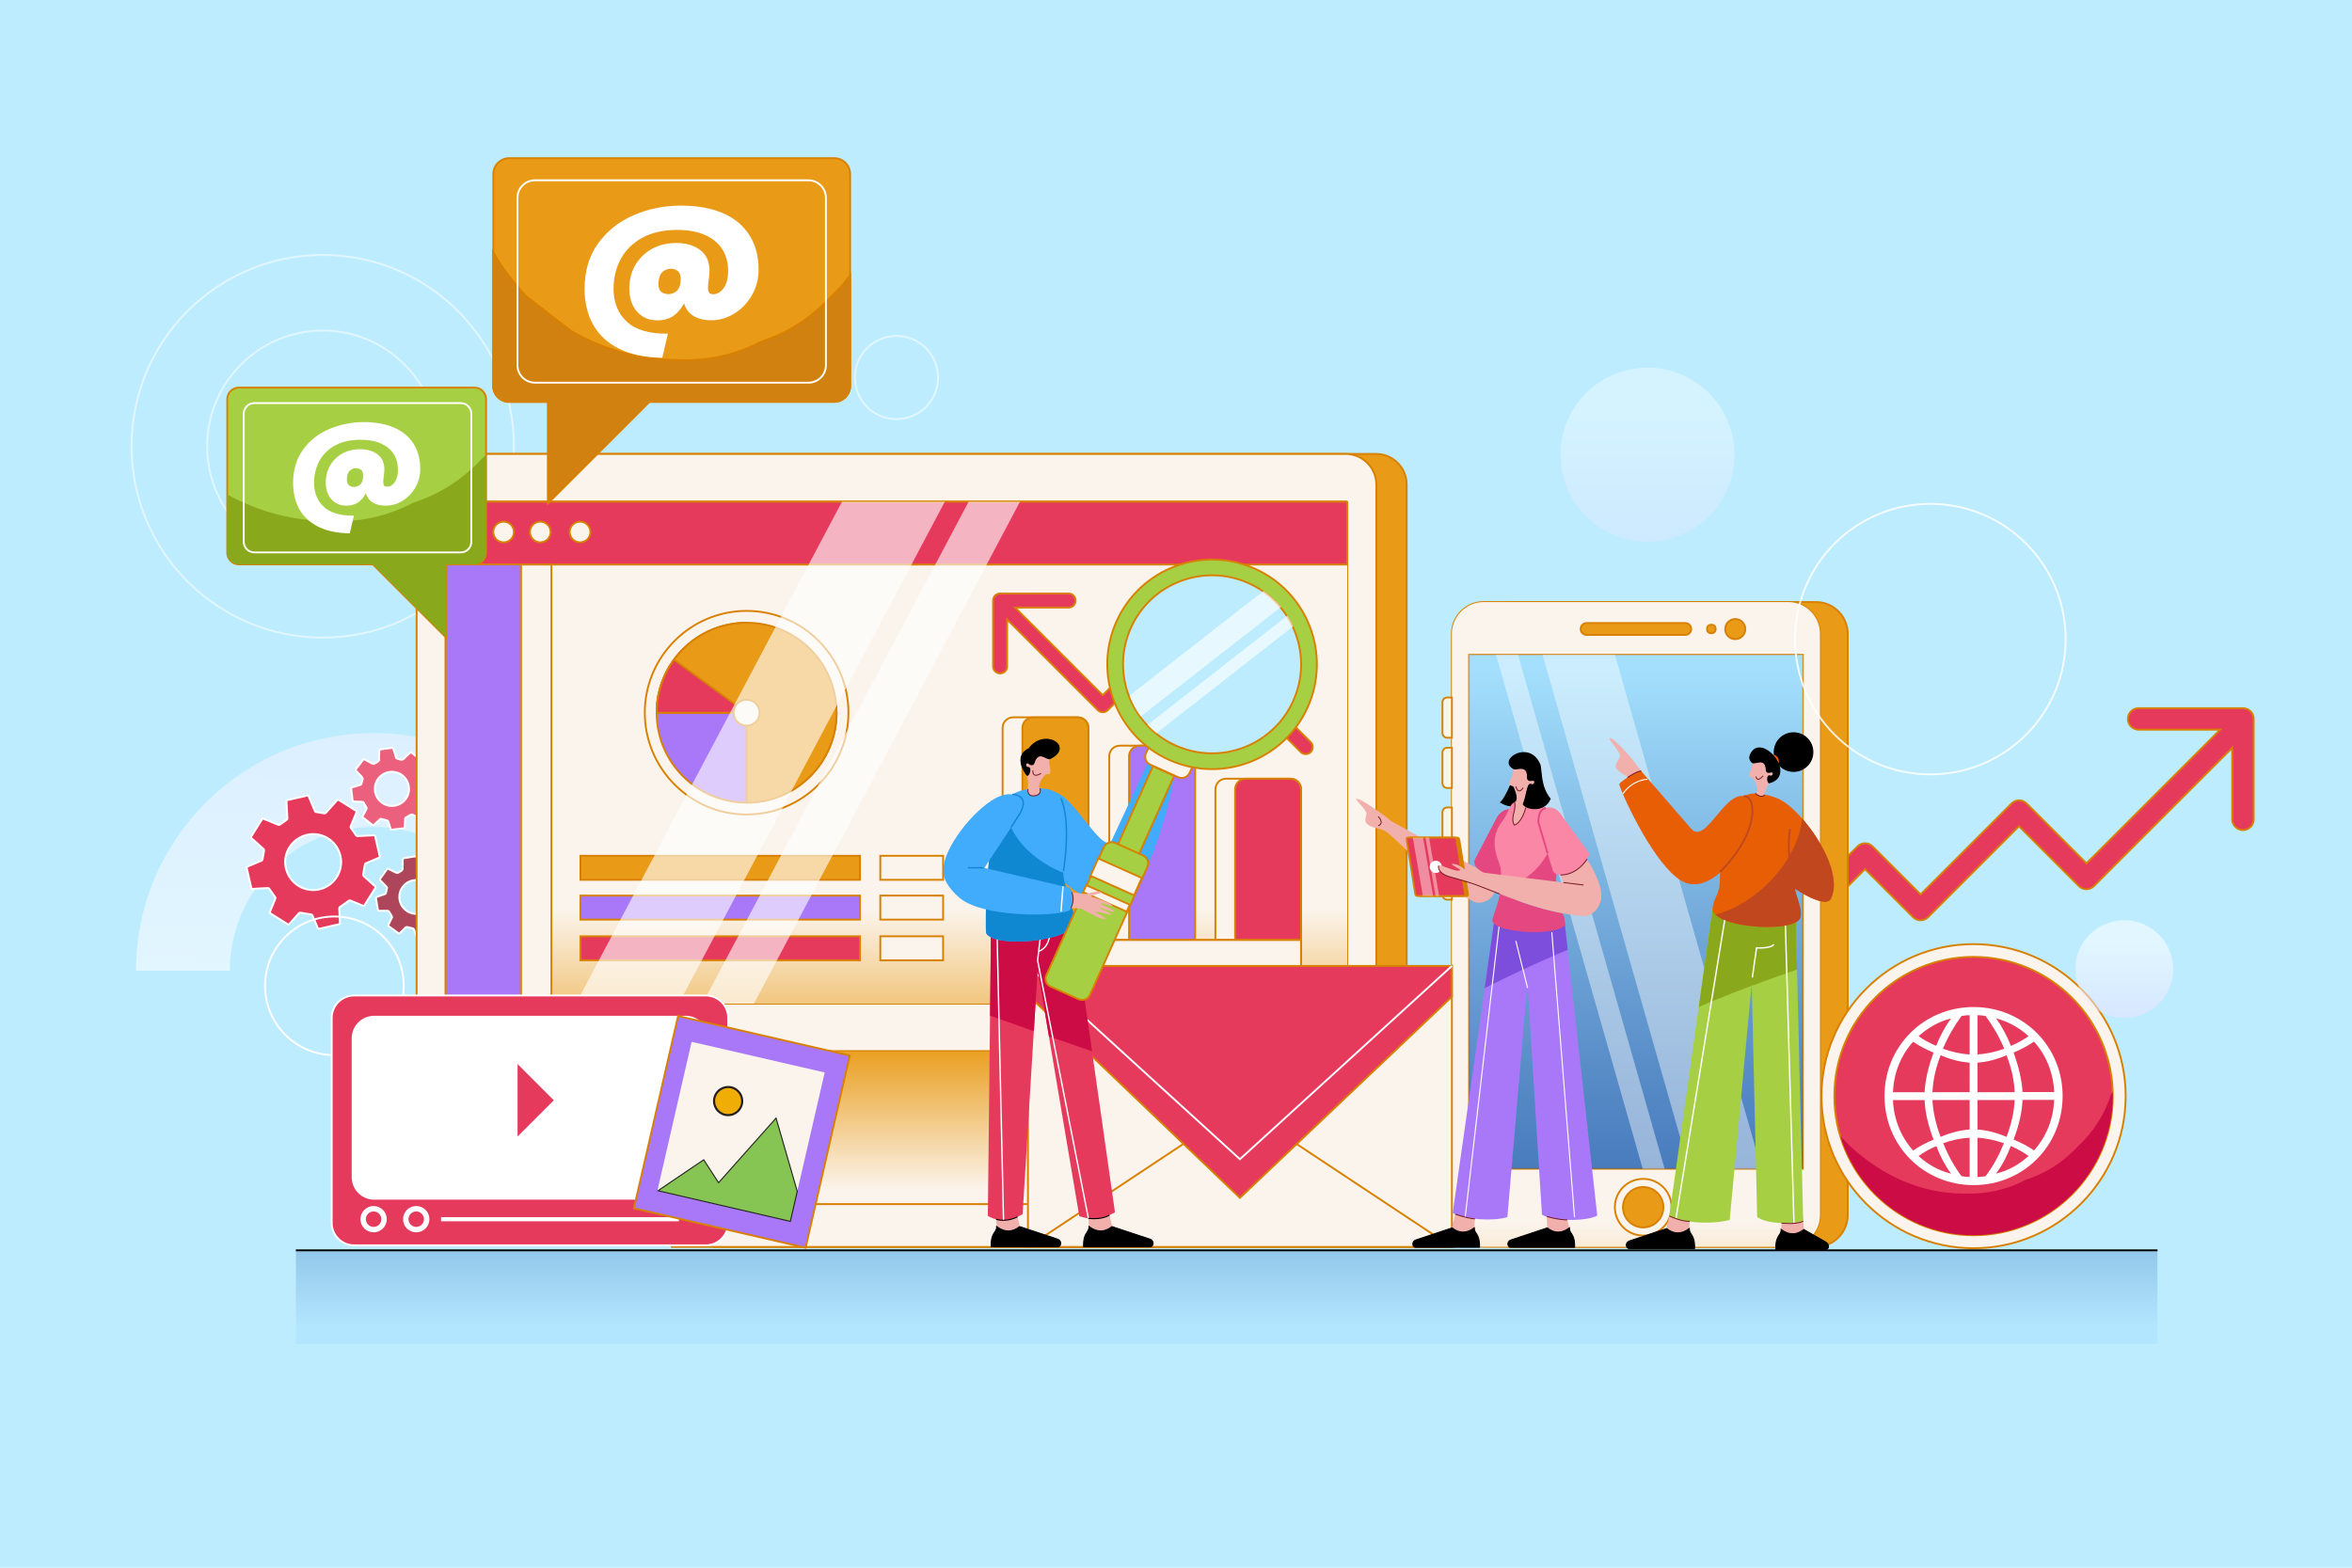 <?xml version="1.0" encoding="utf-8"?>
<!-- Generator: Adobe Illustrator 21.1.0, SVG Export Plug-In . SVG Version: 6.00 Build 0)  -->
<svg version="1.1" xmlns="http://www.w3.org/2000/svg" xmlns:xlink="http://www.w3.org/1999/xlink" x="0px" y="0px"
	 viewBox="0 0 2340 1560" style="enable-background:new 0 0 2340 1560;" xml:space="preserve">
<style type="text/css">
	.st0{fill-rule:evenodd;clip-rule:evenodd;fill:#BDECFF;}
	.st1{filter:url(#Adobe_OpacityMaskFilter);}
	.st2{filter:url(#Adobe_OpacityMaskFilter_1_);}
	.st3{mask:url(#SVGID_1_);fill-rule:evenodd;clip-rule:evenodd;fill:url(#SVGID_2_);}
	.st4{opacity:0.55;fill-rule:evenodd;clip-rule:evenodd;fill:url(#SVGID_3_);}
	.st5{fill-rule:evenodd;clip-rule:evenodd;fill:#E63A5D;stroke:#D88000;stroke-width:1.843;stroke-miterlimit:10;}
	.st6{opacity:0.55;fill-rule:evenodd;clip-rule:evenodd;fill:none;stroke:#FFFFFF;stroke-width:1.843;stroke-miterlimit:10;}
	.st7{fill:#E63A5D;stroke:#FFFFFF;stroke-width:1.923;stroke-miterlimit:10;}
	.st8{fill:#EB617D;stroke:#FFFFFF;stroke-width:1.923;stroke-miterlimit:10;}
	.st9{fill:#AE465B;stroke:#FFFFFF;stroke-width:1.923;stroke-miterlimit:10;}
	.st10{fill-rule:evenodd;clip-rule:evenodd;fill:#FBF4EC;stroke:#D88000;stroke-width:1.843;stroke-miterlimit:10;}
	.st11{fill-rule:evenodd;clip-rule:evenodd;fill:#E99B17;stroke:#D88000;stroke-width:1.843;stroke-miterlimit:10;}
	.st12{filter:url(#Adobe_OpacityMaskFilter_2_);}
	.st13{filter:url(#Adobe_OpacityMaskFilter_3_);}
	.st14{mask:url(#SVGID_4_);fill-rule:evenodd;clip-rule:evenodd;fill:url(#SVGID_5_);}
	.st15{fill-rule:evenodd;clip-rule:evenodd;fill:url(#SVGID_6_);}
	.st16{filter:url(#Adobe_OpacityMaskFilter_4_);}
	.st17{filter:url(#Adobe_OpacityMaskFilter_5_);}
	.st18{mask:url(#SVGID_7_);fill-rule:evenodd;clip-rule:evenodd;fill:url(#SVGID_8_);}
	.st19{fill-rule:evenodd;clip-rule:evenodd;fill:url(#SVGID_9_);}
	.st20{fill-rule:evenodd;clip-rule:evenodd;fill:#A978F8;stroke:#D88000;stroke-width:1.843;stroke-miterlimit:10;}
	.st21{fill-rule:evenodd;clip-rule:evenodd;fill:#FFFFFF;}
	.st22{opacity:0.62;}
	.st23{filter:url(#Adobe_OpacityMaskFilter_6_);}
	.st24{filter:url(#Adobe_OpacityMaskFilter_7_);}
	.st25{mask:url(#SVGID_10_);fill-rule:evenodd;clip-rule:evenodd;fill:url(#SVGID_11_);}
	.st26{fill-rule:evenodd;clip-rule:evenodd;fill:url(#SVGID_12_);}
	.st27{fill-rule:evenodd;clip-rule:evenodd;fill:#BDECFF;stroke:#D88000;stroke-width:1.843;stroke-miterlimit:10;}
	.st28{filter:url(#Adobe_OpacityMaskFilter_8_);}
	.st29{filter:url(#Adobe_OpacityMaskFilter_9_);}
	.st30{mask:url(#SVGID_13_);fill-rule:evenodd;clip-rule:evenodd;fill:url(#SVGID_14_);}
	.st31{opacity:0.82;fill-rule:evenodd;clip-rule:evenodd;fill:url(#SVGID_15_);}
	.st32{opacity:0.43;}
	.st33{fill-rule:evenodd;clip-rule:evenodd;fill:#CC0C44;}
	.st34{fill-rule:evenodd;clip-rule:evenodd;fill:#A7CF43;stroke:#D88000;stroke-width:1.843;stroke-miterlimit:10;}
	.st35{fill-rule:evenodd;clip-rule:evenodd;fill:#8AA81B;}
	.st36{fill-rule:evenodd;clip-rule:evenodd;fill:#D1810F;stroke:#D88000;stroke-width:1.843;stroke-miterlimit:10;}
	.st37{fill-rule:evenodd;clip-rule:evenodd;fill:none;stroke:#FFFFFF;stroke-width:1.843;stroke-miterlimit:22.926;}
	.st38{fill-rule:evenodd;clip-rule:evenodd;fill:#F1B0AB;}
	.st39{fill-rule:evenodd;clip-rule:evenodd;stroke:#000000;stroke-width:1.045;stroke-miterlimit:22.926;}
	.st40{fill-rule:evenodd;clip-rule:evenodd;fill:#A978F8;}
	.st41{fill-rule:evenodd;clip-rule:evenodd;fill:#7D4DDB;}
	.st42{fill-rule:evenodd;clip-rule:evenodd;fill:#E54880;}
	.st43{fill-rule:evenodd;clip-rule:evenodd;fill:#FA87A6;}
	.st44{fill-rule:evenodd;clip-rule:evenodd;fill:#D88000;stroke:#D88000;stroke-width:1.843;stroke-miterlimit:10;}
	.st45{opacity:0.42;}
	.st46{fill-rule:evenodd;clip-rule:evenodd;fill:none;stroke:#731725;stroke-width:0.921;stroke-miterlimit:10;}
	.st47{fill-rule:evenodd;clip-rule:evenodd;fill:none;stroke:#E54880;stroke-width:1.843;stroke-miterlimit:10;}
	.st48{fill-rule:evenodd;clip-rule:evenodd;fill:none;stroke:#FFFFFF;stroke-width:1.045;stroke-miterlimit:22.926;}
	.st49{fill-rule:evenodd;clip-rule:evenodd;fill:#E85A59;}
	.st50{fill-rule:evenodd;clip-rule:evenodd;fill:#41ABFC;}
	.st51{fill-rule:evenodd;clip-rule:evenodd;fill:#E63A5D;}
	.st52{fill-rule:evenodd;clip-rule:evenodd;fill:none;stroke:#FFFFFF;stroke-width:1.382;stroke-miterlimit:10;}
	.st53{fill-rule:evenodd;clip-rule:evenodd;fill:#0F87D1;}
	.st54{fill-rule:evenodd;clip-rule:evenodd;fill:none;stroke:#000000;stroke-width:1.045;stroke-miterlimit:22.926;}
	.st55{opacity:0.63;fill-rule:evenodd;clip-rule:evenodd;fill:#FFFFFF;}
	.st56{fill-rule:evenodd;clip-rule:evenodd;fill:none;stroke:#0F87D1;stroke-width:1.382;stroke-miterlimit:10;}
	.st57{fill-rule:evenodd;clip-rule:evenodd;fill:none;stroke:#FFFFFF;stroke-width:1.843;stroke-miterlimit:10;}
	.st58{filter:url(#Adobe_OpacityMaskFilter_10_);}
	.st59{filter:url(#Adobe_OpacityMaskFilter_11_);}
	.st60{mask:url(#SVGID_16_);fill-rule:evenodd;clip-rule:evenodd;fill:url(#SVGID_17_);}
	.st61{opacity:0.38;fill-rule:evenodd;clip-rule:evenodd;fill:url(#SVGID_18_);}
	.st62{filter:url(#Adobe_OpacityMaskFilter_12_);}
	.st63{filter:url(#Adobe_OpacityMaskFilter_13_);}
	.st64{mask:url(#SVGID_19_);fill-rule:evenodd;clip-rule:evenodd;fill:url(#SVGID_20_);}
	.st65{opacity:0.35;fill-rule:evenodd;clip-rule:evenodd;fill:url(#SVGID_21_);}
	.st66{filter:url(#Adobe_OpacityMaskFilter_14_);}
	.st67{filter:url(#Adobe_OpacityMaskFilter_15_);}
	.st68{mask:url(#SVGID_22_);fill-rule:evenodd;clip-rule:evenodd;fill:url(#SVGID_23_);}
	.st69{opacity:0.55;fill-rule:evenodd;clip-rule:evenodd;fill:url(#SVGID_24_);}
	.st70{filter:url(#Adobe_OpacityMaskFilter_16_);}
	.st71{filter:url(#Adobe_OpacityMaskFilter_17_);}
	.st72{mask:url(#SVGID_25_);fill-rule:evenodd;clip-rule:evenodd;fill:url(#SVGID_26_);}
	.st73{opacity:0.55;fill-rule:evenodd;clip-rule:evenodd;fill:url(#SVGID_27_);}
	.st74{opacity:0.85;fill-rule:evenodd;clip-rule:evenodd;fill:none;stroke:#FFFFFF;stroke-width:1.843;stroke-miterlimit:10;}
	.st75{fill:#FFFFFF;}
	.st76{fill-rule:evenodd;clip-rule:evenodd;fill:none;stroke:#000100;stroke-width:1.843;stroke-miterlimit:22.926;}
	.st77{fill-rule:evenodd;clip-rule:evenodd;fill:#E75E05;}
	.st78{fill-rule:evenodd;clip-rule:evenodd;fill:#A7CF43;}
	.st79{fill-rule:evenodd;clip-rule:evenodd;fill:#C1481E;}
	.st80{fill-rule:evenodd;clip-rule:evenodd;fill:none;stroke:#C1481E;stroke-width:1.843;stroke-miterlimit:10;}
	.st81{fill:#E63A5D;stroke:#FFFFFF;stroke-width:1.843;stroke-miterlimit:10;}
	.st82{fill:#E63A5D;}
	.st83{fill:#A978F8;stroke:#D88000;stroke-width:1.843;stroke-miterlimit:10;}
	.st84{fill:url(#SVGID_28_);}
	.st85{fill:#86C553;stroke:#231F20;stroke-width:1.049;stroke-miterlimit:10;}
	.st86{fill:#F0AD06;stroke:#231F20;stroke-width:2.098;stroke-miterlimit:10;}
</style>
<g id="Background">
	<rect class="st0" width="2340" height="1560"/>
</g>
<g id="Character">
	<defs>
		<filter id="Adobe_OpacityMaskFilter" filterUnits="userSpaceOnUse" x="135.3" y="729.5" width="852.7" height="473">
			<feFlood  style="flood-color:white;flood-opacity:1" result="back"/>
			<feBlend  in="SourceGraphic" in2="back" mode="normal"/>
		</filter>
	</defs>
	<mask maskUnits="userSpaceOnUse" x="135.3" y="729.5" width="852.7" height="473" id="SVGID_1_">
		<g class="st1">
			<defs>
				<filter id="Adobe_OpacityMaskFilter_1_" filterUnits="userSpaceOnUse" x="135.3" y="729.5" width="852.7" height="473">
					<feFlood  style="flood-color:white;flood-opacity:1" result="back"/>
					<feBlend  in="SourceGraphic" in2="back" mode="normal"/>
				</filter>
			</defs>
			<mask maskUnits="userSpaceOnUse" x="135.3" y="729.5" width="852.7" height="473" id="SVGID_1_">
				<g class="st2">
				</g>
			</mask>
			<linearGradient id="SVGID_2_" gradientUnits="userSpaceOnUse" x1="560.098" y1="1092.585" x2="572.928" y2="36.289">
				<stop  offset="9.673760e-02" style="stop-color:#FFFFFF"/>
				<stop  offset="0.198" style="stop-color:#DFDFDF"/>
				<stop  offset="0.42" style="stop-color:#8C8C8C"/>
				<stop  offset="0.746" style="stop-color:#0A0A0A"/>
				<stop  offset="0.77" style="stop-color:#000000"/>
			</linearGradient>
			<path class="st3" d="M894.5,966c0,79-64.1,143.1-143.1,143.1c-79,0-143.1-64.1-143.1-143.1h0c0-130.6-105.9-236.5-236.5-236.5
				c-130.6,0-236.5,105.9-236.5,236.5h93.4c0-79,64.1-143.1,143.1-143.1c79,0,143.1,64.1,143.1,143.1h0
				c0,130.6,105.9,236.5,236.5,236.5c130.6,0,236.5-105.9,236.5-236.5H894.5z"/>
		</g>
	</mask>
	<linearGradient id="SVGID_3_" gradientUnits="userSpaceOnUse" x1="560.098" y1="1092.585" x2="572.928" y2="36.289">
		<stop  offset="9.673760e-02" style="stop-color:#FFFFFF"/>
		<stop  offset="0.717" style="stop-color:#E7DFFF"/>
		<stop  offset="0.77" style="stop-color:#E5DCFF"/>
	</linearGradient>
	<path class="st4" d="M894.5,966c0,79-64.1,143.1-143.1,143.1c-79,0-143.1-64.1-143.1-143.1h0c0-130.6-105.9-236.5-236.5-236.5
		c-130.6,0-236.5,105.9-236.5,236.5h93.4c0-79,64.1-143.1,143.1-143.1c79,0,143.1,64.1,143.1,143.1h0
		c0,130.6,105.9,236.5,236.5,236.5c130.6,0,236.5-105.9,236.5-236.5H894.5z"/>
	<path class="st5" d="M1775.1,945.4c-4.2,4.2-10.9,4.2-15.1,0c-4.2-4.2-4.2-10.9,0-15.1l88-88c4.2-4.2,10.9-4.2,15.1,0l47.7,47.7
		l90.4-90.4c4.2-4.2,10.9-4.2,15.1,0l59.5,59.5l133-133h-81.1c-5.9,0-10.7-4.8-10.7-10.7c0-5.9,4.8-10.7,10.7-10.7h103.8
		c5.9,0,10.7,4.8,10.7,10.7v99.9c0,5.9-4.8,10.7-10.7,10.7c-5.9,0-10.7-4.8-10.7-10.7v-71.1l-137.5,137.5c-4.2,4.2-10.9,4.2-15.1,0
		l-59.5-59.5l-90.4,90.4c-4.2,4.2-10.9,4.2-15.1,0l-47.7-47.7L1775.1,945.4z"/>
	<path class="st6" d="M321.1,634.5c0.1,0,0.1,0,0.2,0v0c105-0.2,190-85.4,190-190.4c0-105-85-190.2-190-190.4v0c-0.1,0-0.1,0-0.2,0
		c-0.1,0-0.1,0-0.2,0v0c-105,0.2-190,85.4-190,190.4c0,105,85,190.2,190,190.4v0C321,634.5,321,634.5,321.1,634.5z M206.1,444.1
		c0-63.6,51.5-115.1,115-115.2c63.5,0.1,115,51.6,115,115.2c0,63.6-51.5,115.1-115,115.2C257.6,559.2,206.1,507.7,206.1,444.1z"/>
	<g>
		<path class="st7" d="M377.8,852.1c-1.5-6.7-3.1-13.3-4.6-20c-0.2-0.8-0.5-0.9-1.3-0.9c-2.7,0.2-5.4,0.3-8.1,0.4v0
			c-2.7,0.1-5.4,0.3-8.1,0.4c-0.7,0-1-0.2-1.4-0.7c-1.6-2.3-3.2-4.7-4.9-6.9c-0.7-0.9-0.7-1.6-0.3-2.6c1.9-4.4,3.6-8.9,5.5-13.3
			c0.4-0.9,0.2-1.3-0.6-1.8c-5.6-3.5-11.2-7-16.7-10.5c-0.9-0.6-1.4-0.5-2.1,0.3c-3.6,4.1-7.3,8.1-10.9,12.2c-0.5,0.6-1,0.8-1.8,0.7
			c-2.5-0.5-5.1-0.9-7.6-1.3c-1-0.1-1.4-0.5-1.8-1.4c-2-4.8-4-9.6-6-14.3c-0.2-0.6-0.4-0.9-1.2-0.8c-6.7,1.6-13.4,3.1-20.1,4.6
			c-0.7,0.2-0.9,0.4-0.8,1.2c0.3,5.7,0.6,11.3,0.9,17c0,0.6-0.2,1-0.7,1.4c-2.2,1.5-4.4,3.1-6.6,4.7c-0.6,0.5-1.2,0.5-1.9,0.2
			c-4.8-2-9.6-3.9-14.4-5.9c-0.9-0.4-1.3-0.2-1.7,0.6c-3.5,5.7-7.1,11.3-10.6,16.9c-0.5,0.9-0.4,1.3,0.3,1.9
			c3.9,3.5,7.8,7.1,11.8,10.6c0.6,0.5,0.7,1,0.6,1.7c-0.5,2.9-1,5.7-1.5,8.6c-0.1,0.8-0.4,1.1-1.1,1.4c-4.5,1.9-9.1,3.8-13.6,5.7
			c-0.9,0.4-1.2,0.8-1,1.8c1.5,6.4,3,12.7,4.4,19.1c0.2,1.1,0.6,1.5,1.8,1.4c4.9-0.3,9.7-0.5,14.6-0.8c0.8,0,1.3,0.2,1.7,0.9
			c1.8,2.7,3.7,5.3,5.6,7.9c0.5,0.6,0.6,1.1,0.3,1.9c-1.8,4.3-3.5,8.6-5.3,12.8c-0.4,1-0.2,1.3,0.6,1.8c5.6,3.5,11.2,7,16.8,10.6
			c0.8,0.5,1.3,0.5,1.9-0.2c3.1-3.6,6.4-7.1,9.5-10.6c0.4-0.5,0.8-0.7,1.5-0.6c3.5,0.6,7,1.2,10.6,1.8c0.8,0.1,1.2,0.5,1.5,1.2
			c1.7,4.1,3.4,8.1,5.1,12.2c0.3,0.8,0.7,1,1.5,0.8c6.6-1.5,13.2-3,19.7-4.5c0.9-0.2,1-0.7,0.9-1.5c-0.3-4.7-0.5-9.4-0.7-14.1
			c0-0.7,0.1-1.2,0.8-1.6c2.9-2,5.8-4.1,8.6-6.1c0.6-0.5,1.2-0.5,1.9-0.2c4,1.7,8.1,3.3,12.1,5c0.8,0.4,1.3,0.3,1.8-0.5
			c3.5-5.7,7.1-11.4,10.7-17.1c0.5-0.7,0.4-1.1-0.3-1.7c-3.7-3.3-7.4-6.7-11.1-10c-0.5-0.5-0.8-0.9-0.7-1.7c0.6-3.3,1.2-6.5,1.7-9.8
			c0.1-0.7,0.5-1.1,1.1-1.4c4.3-1.8,8.7-3.7,13-5.5C377.8,853.1,378,852.8,377.8,852.1z M311.5,885.7c-16.2-0.1-28-13.5-27.8-28.4
			c0.2-15,12.8-27.3,28.1-27.3c15.1,0,27.6,12.6,27.6,27.9C339.4,873.2,326.8,885.8,311.5,885.7z"/>
		<path class="st8" d="M430.6,785c-0.5-3.8-1-7.6-1.5-11.4c-0.1-0.9-0.4-1.1-1.3-1.2c-2.9-0.1-5.8-0.3-8.7-0.4
			c-0.9,0-1.4-0.4-1.8-1.2c-0.6-1.2-1.3-2.5-2.1-3.6c-0.4-0.7-0.5-1.3,0-2c1.4-2.4,2.6-4.9,3.9-7.4c0.3-0.6,0.4-1-0.2-1.4
			c-3.2-2.4-6.4-4.9-9.5-7.4c-0.5-0.4-0.8-0.4-1.3,0c-1.4,1.3-2.8,2.6-4.3,3.9c-1.2,1.1-2.3,2.8-3.8,3.1c-1.5,0.2-3.2-0.7-4.8-1.1
			c-0.8-0.2-1.1-0.6-1.3-1.4c-0.8-2.8-1.7-5.6-2.6-8.4c-0.2-0.6-0.3-1-1.1-0.9c-4,0.5-8,1-11.9,1.5c-0.6,0.1-0.9,0.3-0.9,1
			c-0.1,2-0.2,3.9-0.3,5.9c-0.1,1.6,0.5,3.5-0.5,4.7c-0.9,1.2-2.8,1.7-4.2,2.6c-0.7,0.4-1.2,0.4-1.9,0c-2.6-1.4-5.2-2.8-7.8-4.2
			c-0.6-0.3-1-0.3-1.4,0.3c-2.4,3.1-4.8,6.2-7.2,9.3c-0.4,0.5-0.6,0.9,0,1.5c1.1,1.1,2.1,2.3,3.2,3.5c1.2,1.3,2.9,2.5,3.4,4.1
			c0.5,1.6-0.8,3.5-1.1,5.3c-0.2,0.9-0.6,1.2-1.4,1.4c-2.6,0.8-5.2,1.7-7.9,2.4c-0.8,0.2-1,0.6-0.9,1.4c0.5,3.8,1,7.6,1.4,11.4
			c0.1,1,0.5,1.2,1.4,1.2c2.7,0.1,5.5,0.3,8.2,0.4c0.7,0,1.2,0.3,1.5,1c0.8,1.5,1.7,3.1,2.6,4.5c0.4,0.6,0.4,1.1,0,1.8
			c-1.2,2.3-2.4,4.6-3.6,6.8c-0.4,0.8-0.3,1.2,0.4,1.7c3.1,2.3,6.1,4.7,9.1,7.1c0.7,0.6,1.1,0.5,1.7-0.1c1.9-1.8,3.9-3.5,5.8-5.3
			c0.3-0.3,0.6-0.7,1.1-0.6c2,0.5,4.1,1.1,6.1,1.6c0.7,0.2,1.1,0.6,1.3,1.3c0.7,2.4,1.5,4.7,2.2,7.1c0.2,0.6,0.4,0.9,1.2,0.8
			c3.9-0.5,7.8-1,11.7-1.4c0.9-0.1,1.1-0.5,1.1-1.3c0.1-2.7,0.3-5.3,0.4-8c0-0.7,0.2-1.1,0.8-1.4c1.7-0.9,3.4-1.8,5-2.8
			c0.7-0.4,1.2-0.4,1.9,0c2.1,1.2,4.3,2.3,6.5,3.4c0.7,0.4,1,0.3,1.5-0.3c2.4-3.1,4.8-6.2,7.2-9.3c0.5-0.6,0.5-1-0.1-1.5
			c-1.3-1.3-2.4-2.8-3.7-4c-2.3-1.9-3-4-1.6-6.8c0.3-0.7,0.5-1.5,0.6-2.3c0.1-0.7,0.6-1.1,1.3-1.3c2.5-0.7,4.9-1.5,7.4-2.2
			C430.5,786.2,430.8,785.9,430.6,785z M389.9,802c-9.4,0-17-7.7-17-17.1c0-9.4,7.8-17,17.2-16.9c9.4,0.1,16.9,7.8,16.8,17.3
			C406.9,794.4,399.2,802,389.9,802z"/>
		<path class="st9" d="M454.5,890.8c-0.6-3.6-1.2-7.2-1.8-10.8c-0.1-0.9-0.5-1.2-1.4-1.2c-2.7,0-5.3-0.1-8,0c-1.2,0-2.1-0.3-2.7-1.5
			c-0.5-1.1-1.2-2.1-1.9-3.1c-0.5-0.8-0.5-1.4-0.1-2.2c1.2-2.4,2.3-4.9,3.6-7.3c0.4-0.8,0.2-1.1-0.4-1.6c-3.1-2.2-6.2-4.5-9.3-6.7
			c-0.6-0.4-1-0.5-1.5,0.1c-1.3,1.3-2.6,2.7-4,3.9c-1.2,1.1-2.1,2.8-3.6,3.1c-1.4,0.3-3.1-0.6-4.7-0.9c-0.8-0.2-1.2-0.6-1.5-1.4
			c-0.9-2.6-1.9-5.3-2.7-7.9c-0.3-0.9-0.7-1.2-1.7-1.1c-3.7,0.6-7.4,1.2-11.1,1.8c-0.8,0.1-1.1,0.5-1.1,1.3c0,1.6,0,3.2,0,4.8h-0.1
			c0,0.2,0,0.4,0,0.7c-0.1,1.6,0.5,3.4-0.3,4.8c-0.8,1.3-2.6,1.8-3.9,2.7c-0.8,0.5-1.4,0.5-2.2,0.1c-2.5-1.3-5.1-2.5-7.6-3.7
			c-0.7-0.4-1.1-0.3-1.6,0.4c-2.2,3.1-4.4,6.3-6.7,9.3c-0.6,0.8-0.4,1.2,0.2,1.7c2.1,2.1,4.1,4.3,6.2,6.4c0.5,0.5,0.6,1,0.4,1.6
			c-0.4,1.4-0.7,2.9-1,4.3c-0.2,0.8-0.5,1.2-1.3,1.4c-2.5,0.8-5,1.8-7.5,2.6c-1,0.3-1.2,0.8-1.1,1.8c0.6,3.6,1.2,7.2,1.8,10.8
			c0.1,1,0.5,1.3,1.5,1.3c2.6,0,5.2,0.1,7.8,0c1,0,1.5,0.3,2,1.1c0.8,1.4,1.6,2.8,2.5,4.1c0.4,0.7,0.5,1.2,0.1,1.9
			c-1.2,2.2-2.2,4.6-3.3,6.8c-0.4,0.8-0.3,1.2,0.5,1.7c3.1,2.2,6.1,4.3,9.1,6.6c0.7,0.6,1.2,0.6,1.9-0.1c1.8-1.8,3.7-3.6,5.5-5.4
			c0.6-0.6,1.1-0.7,1.8-0.5c1.8,0.5,3.5,0.9,5.3,1.3c0.8,0.2,1.2,0.6,1.4,1.3c0.7,2.2,1.5,4.3,2.2,6.4c0.3,1,0.7,1.4,1.8,1.2
			c3.7-0.7,7.4-1.3,11.1-1.8c0.9-0.1,1-0.5,1-1.3c0-2.6,0.1-5.1,0.1-7.7c0-0.8,0.3-1.3,0.9-1.7c1.6-0.9,3.2-1.9,4.8-3
			c0.6-0.4,1.1-0.4,1.8-0.1c2.2,1.1,4.4,2.1,6.6,3.2c0.7,0.3,1.1,0.2,1.5-0.4c2.2-3.2,4.5-6.3,6.8-9.4c0.5-0.6,0.4-1-0.1-1.5
			c-2-2-3.9-4-5.8-6c-0.5-0.5-0.7-1-0.5-1.7c0.4-1.6,0.8-3.3,1.2-5c0.2-0.8,0.5-1.2,1.3-1.4c2.3-0.7,4.5-1.6,6.8-2.3
			C454.4,892.4,454.7,891.9,454.5,890.8z M413.9,909.4c-9.1-0.1-16.6-7.7-16.6-16.9c0-9.3,7.6-16.8,17-16.8c9.3,0,17,7.7,16.9,16.9
			C431.1,902.1,423.5,909.5,413.9,909.4z"/>
	</g>
	<g>
		<rect x="793.9" y="1046.2" class="st10" width="261.5" height="152"/>
		<path class="st11" d="M1148.2,1240.8h-438v-21.3c0-11.7,9.6-21.3,21.3-21.3h395.4c11.7,0,21.3,9.6,21.3,21.3V1240.8z"/>
		<path class="st11" d="M1369.1,451.7h-894c-16.7,0-30.4,13.7-30.4,30.4v533.6c0,16.7,13.7,30.4,30.4,30.4h894
			c16.7,0,30.4-13.7,30.4-30.4V482.1C1399.5,465.4,1385.8,451.7,1369.1,451.7z"/>
		<path class="st10" d="M1338.9,451.7h-894c-16.7,0-30.4,13.7-30.4,30.4v533.6c0,16.7,13.7,30.4,30.4,30.4h894
			c16.7,0,30.4-13.7,30.4-30.4V482.1C1369.3,465.4,1355.6,451.7,1338.9,451.7z"/>
		<path class="st10" d="M1338.9,499.2h-894c-0.8,0-1.5,0.7-1.5,1.5v496.5c0,0.8,0.7,1.5,1.5,1.5h894c0.8,0,1.5-0.7,1.5-1.5V500.7
			C1340.4,499.9,1339.7,499.2,1338.9,499.2z"/>
		<defs>
			<filter id="Adobe_OpacityMaskFilter_2_" filterUnits="userSpaceOnUse" x="443.4" y="499.2" width="897" height="499.5">
				<feFlood  style="flood-color:white;flood-opacity:1" result="back"/>
				<feBlend  in="SourceGraphic" in2="back" mode="normal"/>
			</filter>
		</defs>
		<mask maskUnits="userSpaceOnUse" x="443.4" y="499.2" width="897" height="499.5" id="SVGID_4_">
			<g class="st12">
				<defs>
					<filter id="Adobe_OpacityMaskFilter_3_" filterUnits="userSpaceOnUse" x="443.4" y="499.2" width="897" height="499.5">
						<feFlood  style="flood-color:white;flood-opacity:1" result="back"/>
						<feBlend  in="SourceGraphic" in2="back" mode="normal"/>
					</filter>
				</defs>
				<mask maskUnits="userSpaceOnUse" x="443.4" y="499.2" width="897" height="499.5" id="SVGID_4_">
					<g class="st13">
					</g>
				</mask>
				<linearGradient id="SVGID_5_" gradientUnits="userSpaceOnUse" x1="891.92" y1="1087.893" x2="891.92" y2="718.704">
					<stop  offset="0" style="stop-color:#FFFFFF"/>
					<stop  offset="0.495" style="stop-color:#818181"/>
					<stop  offset="0.874" style="stop-color:#000000"/>
				</linearGradient>
				<path class="st14" d="M1338.9,499.2h-894c-0.8,0-1.5,0.7-1.5,1.5v496.5c0,0.8,0.7,1.5,1.5,1.5h894c0.8,0,1.5-0.7,1.5-1.5V500.7
					C1340.4,499.9,1339.7,499.2,1338.9,499.2z"/>
			</g>
		</mask>
		<linearGradient id="SVGID_6_" gradientUnits="userSpaceOnUse" x1="891.92" y1="1087.893" x2="891.92" y2="718.704">
			<stop  offset="0" style="stop-color:#E99B17"/>
			<stop  offset="0.495" style="stop-color:#FBF4EC"/>
			<stop  offset="0.874" style="stop-color:#FBF4EC"/>
		</linearGradient>
		<path class="st15" d="M1338.9,499.2h-894c-0.8,0-1.5,0.7-1.5,1.5v496.5c0,0.8,0.7,1.5,1.5,1.5h894c0.8,0,1.5-0.7,1.5-1.5V500.7
			C1340.4,499.9,1339.7,499.2,1338.9,499.2z"/>
		<rect x="761.2" y="1046.2" class="st10" width="261.5" height="152"/>
		<defs>
			<filter id="Adobe_OpacityMaskFilter_4_" filterUnits="userSpaceOnUse" x="761.2" y="1046.2" width="261.5" height="152">
				<feFlood  style="flood-color:white;flood-opacity:1" result="back"/>
				<feBlend  in="SourceGraphic" in2="back" mode="normal"/>
			</filter>
		</defs>
		<mask maskUnits="userSpaceOnUse" x="761.2" y="1046.2" width="261.5" height="152" id="SVGID_7_">
			<g class="st16">
				<defs>
					<filter id="Adobe_OpacityMaskFilter_5_" filterUnits="userSpaceOnUse" x="761.2" y="1046.2" width="261.5" height="152">
						<feFlood  style="flood-color:white;flood-opacity:1" result="back"/>
						<feBlend  in="SourceGraphic" in2="back" mode="normal"/>
					</filter>
				</defs>
				<mask maskUnits="userSpaceOnUse" x="761.2" y="1046.2" width="261.5" height="152" id="SVGID_7_">
					<g class="st17">
					</g>
				</mask>
				<linearGradient id="SVGID_8_" gradientUnits="userSpaceOnUse" x1="891.92" y1="1038.756" x2="891.92" y2="1332.441">
					<stop  offset="0" style="stop-color:#FFFFFF"/>
					<stop  offset="0.495" style="stop-color:#818181"/>
					<stop  offset="0.874" style="stop-color:#000000"/>
				</linearGradient>
				<rect x="761.2" y="1046.2" class="st18" width="261.5" height="152"/>
			</g>
		</mask>
		<linearGradient id="SVGID_9_" gradientUnits="userSpaceOnUse" x1="891.92" y1="1038.756" x2="891.92" y2="1332.441">
			<stop  offset="0" style="stop-color:#E99B17"/>
			<stop  offset="0.495" style="stop-color:#FBF4EC"/>
			<stop  offset="0.874" style="stop-color:#FBF4EC"/>
		</linearGradient>
		<rect x="761.2" y="1046.2" class="st19" width="261.5" height="152"/>
		<path class="st10" d="M1106.4,1240.8h-438v-21.3c0-11.7,9.6-21.3,21.3-21.3h395.4c11.7,0,21.3,9.6,21.3,21.3V1240.8z"/>
		<path class="st5" d="M1338.9,499.2h-894c-0.8,0-1.5,0.1-1.5,0.2v62.2c0,0.1,0.7,0.2,1.5,0.2h894c0.8,0,1.5-0.1,1.5-0.2v-62.2
			C1340.4,499.3,1339.7,499.2,1338.9,499.2z"/>
		<path class="st10" d="M548.5,998.7h-30.3c0,0-0.1-0.6-0.1-1.3V563.1c0-0.7,0-1.3,0.1-1.3h30.3c0,0,0.1,0.6,0.1,1.3v434.3
			C548.5,998.1,548.5,998.7,548.5,998.7z"/>
		<path class="st10" d="M577.1,539.7c5.7,0,10.3-4.6,10.3-10.3c0-5.7-4.6-10.3-10.3-10.3c-5.7,0-10.3,4.6-10.3,10.3
			C566.8,535.1,571.4,539.7,577.1,539.7z"/>
		<path class="st10" d="M537.5,539.7c5.7,0,10.3-4.6,10.3-10.3c0-5.7-4.6-10.3-10.3-10.3c-5.7,0-10.3,4.6-10.3,10.3
			C527.3,535.1,531.9,539.7,537.5,539.7z"/>
		<path class="st10" d="M501,539.7c5.7,0,10.3-4.6,10.3-10.3c0-5.7-4.6-10.3-10.3-10.3c-5.7,0-10.3,4.6-10.3,10.3
			C490.8,535.1,495.4,539.7,501,539.7z"/>
		<g>
			<path class="st5" d="M1294.1,748.4c2.7,2.7,7.2,2.7,9.9,0c2.7-2.7,2.7-7.2,0-9.9l-57.7-57.7c-2.7-2.7-7.2-2.7-9.9,0l-31.2,31.2
				l-59.2-59.2c-2.7-2.7-7.2-2.7-9.9,0l-39,39l-87.2-87.2h53.2c3.9,0,7-3.1,7-7c0-3.9-3.1-7-7-7H995c-3.9,0-7,3.1-7,7v65.5
				c0,3.9,3.1,7,7,7c3.9,0,7-3.1,7-7v-46.6l90.2,90.2c2.7,2.7,7.2,2.7,9.9,0l39-39l59.2,59.2c2.7,2.7,7.2,2.7,9.9,0l31.2-31.2
				L1294.1,748.4z"/>
			<path class="st10" d="M1294.4,935.4h-85.2v-150c0-5.8,4.7-10.5,10.5-10.5h64.3c5.8,0,10.5,4.7,10.5,10.5V935.4z"/>
			<path class="st5" d="M1294.4,935.4h-65.6v-150c0-5.8,4.7-10.5,10.5-10.5h44.6c5.8,0,10.5,4.7,10.5,10.5V935.4z"/>
			<path class="st10" d="M1188.9,935.4h-85.3V752.5c0-5.8,4.7-10.5,10.5-10.5h64.3c5.8,0,10.5,4.7,10.5,10.5V935.4z"/>
			<path class="st20" d="M1188.9,935.4h-65.6V752.5c0-5.8,4.7-10.5,10.5-10.5h44.6c5.8,0,10.5,4.7,10.5,10.5V935.4z"/>
			<rect x="997.5" y="935.4" class="st10" width="296.9" height="29"/>
			<path class="st10" d="M1082.8,935.3h-85.3v-211c0-5.8,4.7-10.5,10.5-10.5h64.3c5.8,0,10.5,4.7,10.5,10.5V935.3z"/>
			<path class="st11" d="M1082.8,935.4h-65.6v-211c0-5.8,4.7-10.5,10.5-10.5h44.6c5.8,0,10.5,4.7,10.5,10.5V935.4z"/>
			<rect x="1017.2" y="935.4" class="st10" width="277.2" height="29"/>
		</g>
		<rect x="875.8" y="851.6" class="st10" width="62.5" height="23.9"/>
		<rect x="577.5" y="851.6" class="st11" width="278.1" height="23.9"/>
		<rect x="875.8" y="891.2" class="st10" width="62.5" height="23.9"/>
		<rect x="577.5" y="891.2" class="st20" width="278.1" height="23.9"/>
		<rect x="875.8" y="931.7" class="st10" width="62.5" height="23.9"/>
		<rect x="577.5" y="931.7" class="st5" width="278.1" height="23.9"/>
		<path class="st10" d="M742.8,810.5c55.8,0,101.3-45.5,101.3-101.3c0-55.8-45.5-101.3-101.3-101.3c-55.8,0-101.3,45.5-101.3,101.3
			C641.5,765,687,810.5,742.8,810.5z"/>
		<path class="st20" d="M742.8,709.2v-89.5c-49.4,0-89.5,40.1-89.5,89.5s40.1,89.5,89.5,89.5c49.4,0,89.5-40.1,89.5-89.5H742.8z"/>
		<path class="st11" d="M742.8,709.2v89.5c49.4,0,89.5-40.1,89.5-89.5s-40.1-89.5-89.5-89.5c-49.4,0-89.5,40.1-89.5,89.5H742.8z"/>
		<path class="st5" d="M670.5,656.5l72.3,52.8h-89.5C653.3,689.5,659.7,671.3,670.5,656.5z"/>
		<path class="st10" d="M742.8,722.1c7.1,0,12.9-5.8,12.9-12.9c0-7.1-5.8-12.9-12.9-12.9c-7.1,0-12.9,5.8-12.9,12.9
			C729.9,716.3,735.7,722.1,742.8,722.1z"/>
		<rect x="443.4" y="561.6" class="st21" width="74.8" height="437.1"/>
		<rect x="443.4" y="561.6" class="st20" width="74.8" height="437.1"/>
		<g class="st22">
			<polygon class="st21" points="675.3,998.7 573,998.7 837.7,499.2 940,499.2 			"/>
			<polygon class="st21" points="750.1,998.7 698.9,998.7 963.7,499.2 1014.8,499.2 			"/>
		</g>
	</g>
	<g>
		<path class="st11" d="M1472.1,630.6v578.6c0,17.3,14.2,31.5,31.5,31.5h303.2c17.3,0,31.5-14.2,31.5-31.5V630.6
			c0-17.3-14.2-31.5-31.5-31.5h-303.2C1486.3,599.1,1472.1,613.3,1472.1,630.6z"/>
		<path class="st10" d="M1444.5,630.6v578.6c0,17.3,14.2,31.5,31.5,31.5h303.2c17.3,0,31.5-14.2,31.5-31.5V630.6
			c0-17.3-14.2-31.5-31.5-31.5H1476C1458.7,599.1,1444.5,613.3,1444.5,630.6z"/>
		<defs>
			<filter id="Adobe_OpacityMaskFilter_6_" filterUnits="userSpaceOnUse" x="1444.5" y="599.1" width="366.2" height="641.6">
				<feFlood  style="flood-color:white;flood-opacity:1" result="back"/>
				<feBlend  in="SourceGraphic" in2="back" mode="normal"/>
			</filter>
		</defs>
		<mask maskUnits="userSpaceOnUse" x="1444.5" y="599.1" width="366.2" height="641.6" id="SVGID_10_">
			<g class="st23">
				<defs>
					<filter id="Adobe_OpacityMaskFilter_7_" filterUnits="userSpaceOnUse" x="1444.5" y="599.1" width="366.2" height="641.6">
						<feFlood  style="flood-color:white;flood-opacity:1" result="back"/>
						<feBlend  in="SourceGraphic" in2="back" mode="normal"/>
					</filter>
				</defs>
				<mask maskUnits="userSpaceOnUse" x="1444.5" y="599.1" width="366.2" height="641.6" id="SVGID_10_">
					<g class="st24">
					</g>
				</mask>
				<linearGradient id="SVGID_11_" gradientUnits="userSpaceOnUse" x1="1627.602" y1="1471.161" x2="1627.602" y2="956.591">
					<stop  offset="0" style="stop-color:#FFFFFF"/>
					<stop  offset="0.495" style="stop-color:#818181"/>
					<stop  offset="0.874" style="stop-color:#000000"/>
				</linearGradient>
				<path class="st25" d="M1444.5,630.6v578.6c0,17.3,14.2,31.5,31.5,31.5h303.2c17.3,0,31.5-14.2,31.5-31.5V630.6
					c0-17.3-14.2-31.5-31.5-31.5H1476C1458.7,599.1,1444.5,613.3,1444.5,630.6z"/>
			</g>
		</mask>
		<linearGradient id="SVGID_12_" gradientUnits="userSpaceOnUse" x1="1627.602" y1="1471.161" x2="1627.602" y2="956.591">
			<stop  offset="0" style="stop-color:#E99B17"/>
			<stop  offset="0.495" style="stop-color:#FBF4EC"/>
			<stop  offset="0.874" style="stop-color:#FBF4EC"/>
		</linearGradient>
		<path class="st26" d="M1444.5,630.6v578.6c0,17.3,14.2,31.5,31.5,31.5h303.2c17.3,0,31.5-14.2,31.5-31.5V630.6
			c0-17.3-14.2-31.5-31.5-31.5H1476C1458.7,599.1,1444.5,613.3,1444.5,630.6z"/>
		<rect x="1461.6" y="651.6" class="st27" width="332" height="511.4"/>
		<defs>
			<filter id="Adobe_OpacityMaskFilter_8_" filterUnits="userSpaceOnUse" x="1461.6" y="651.6" width="332" height="511.4">
				<feFlood  style="flood-color:white;flood-opacity:1" result="back"/>
				<feBlend  in="SourceGraphic" in2="back" mode="normal"/>
			</filter>
		</defs>
		<mask maskUnits="userSpaceOnUse" x="1461.6" y="651.6" width="332" height="511.4" id="SVGID_13_">
			<g class="st28">
				<defs>
					<filter id="Adobe_OpacityMaskFilter_9_" filterUnits="userSpaceOnUse" x="1461.6" y="651.6" width="332" height="511.4">
						<feFlood  style="flood-color:white;flood-opacity:1" result="back"/>
						<feBlend  in="SourceGraphic" in2="back" mode="normal"/>
					</filter>
				</defs>
				<mask maskUnits="userSpaceOnUse" x="1461.6" y="651.6" width="332" height="511.4" id="SVGID_13_">
					<g class="st29">
					</g>
				</mask>
				<linearGradient id="SVGID_14_" gradientUnits="userSpaceOnUse" x1="1627.604" y1="1390.897" x2="1627.604" y2="561.636">
					<stop  offset="0.26" style="stop-color:#FFFFFF"/>
					<stop  offset="0.335" style="stop-color:#E7E7E7"/>
					<stop  offset="0.492" style="stop-color:#A9A9A9"/>
					<stop  offset="0.717" style="stop-color:#484848"/>
					<stop  offset="0.874" style="stop-color:#000000"/>
				</linearGradient>
				<rect x="1461.6" y="651.6" class="st30" width="332" height="511.4"/>
			</g>
		</mask>
		<linearGradient id="SVGID_15_" gradientUnits="userSpaceOnUse" x1="1627.604" y1="1390.897" x2="1627.604" y2="561.636">
			<stop  offset="0.26" style="stop-color:#2D60AD"/>
			<stop  offset="0.401" style="stop-color:#4378BC"/>
			<stop  offset="0.697" style="stop-color:#7AB5E3"/>
			<stop  offset="0.874" style="stop-color:#9EDCFC"/>
		</linearGradient>
		<rect x="1461.6" y="651.6" class="st31" width="332" height="511.4"/>
		<circle class="st10" cx="1634.8" cy="1201.3" r="28.2"/>
		<path class="st11" d="M1676.7,620h-98.2c-3.3,0-5.9,2.7-5.9,5.9l0,0c0,3.3,2.7,5.9,5.9,5.9h98.2c3.3,0,5.9-2.7,5.9-5.9l0,0
			C1682.6,622.7,1680,620,1676.7,620z"/>
		<path class="st11" d="M1726.4,636c5.5,0,10-4.5,10-10c0-5.5-4.5-10-10-10c-5.5,0-10,4.5-10,10C1716.3,631.5,1720.8,636,1726.4,636
			z"/>
		<circle class="st11" cx="1702.6" cy="625.9" r="4.3"/>
		<path class="st10" d="M1444.5,694.1h-4.7c-2.6,0-4.7,2.1-4.7,4.7v30.6c0,2.6,2.1,4.7,4.7,4.7h4.7V694.1z"/>
		<path class="st10" d="M1444.5,744.1h-4.7c-2.6,0-4.7,2.1-4.7,4.7v30.6c0,2.6,2.1,4.7,4.7,4.7h4.7V744.1z"/>
		<path class="st10" d="M1444.5,803.5h-4.7c-2.6,0-4.7,2.1-4.7,4.7v82.3c0,2.6,2.1,4.7,4.7,4.7h4.7V803.5z"/>
		<circle class="st11" cx="1634.8" cy="1201.3" r="20.1"/>
		<g class="st32">
			<polygon class="st21" points="1606.7,651.6 1534.7,651.6 1680.5,1163 1752.5,1163 			"/>
			<polygon class="st21" points="1510.3,651.6 1488.4,651.6 1634.3,1163 1656.1,1163 			"/>
		</g>
	</g>
	<g>
		<path class="st10" d="M1963.5,1242.1c83.4,0,151.3-68,151.3-151.3c0-83.4-68-151.3-151.3-151.3c-83.4,0-151.3,68-151.3,151.3
			C1812.2,1174.1,1880.1,1242.1,1963.5,1242.1z"/>
		<path class="st5" d="M1963.5,1229.2c76.3,0,138.5-62.2,138.5-138.5c0-76.3-62.2-138.5-138.5-138.5s-138.5,62.2-138.5,138.5
			C1825,1167,1887.2,1229.2,1963.5,1229.2z"/>
		<path class="st33" d="M2100.1,1089.5c-6.4,19.8-17.5,37-33,51.4c-14.5,15.6-31.6,26.6-51.4,33c-19,10-39.6,14.6-61.6,13.8
			c-43.3,0-81.7-18.1-113-46.8c-3.6-3.3-7-6.9-10.2-10.5c17.1,57,70.2,98.8,132.6,98.8c76.3,0,138.5-62.2,138.5-138.5
			c0-1.6-0.1-3.2-0.1-4.7C2101.3,1087.2,2100.7,1088.3,2100.1,1089.5z"/>
	</g>
	<path class="st34" d="M472.1,385.7H237.6c-6.3,0-11.5,5.2-11.5,11.5v152.9c0,6.3,5.2,11.5,11.5,11.5H371l73,73v-73h28.1
		c6.3,0,11.5-5.2,11.5-11.5V397.2C483.6,390.9,478.4,385.7,472.1,385.7z"/>
	<path class="st35" d="M479.6,456.3c-19.3,20.7-42.1,35.4-68.5,44c-25.4,13.3-52.7,19.4-82,18.3c-36.8-0.1-71.1-9-103.1-26.6v58.1
		c0,6.3,5.2,11.5,11.5,11.5H371l73,73v-73h28.1c6.3,0,11.5-5.2,11.5-11.5v-97.6C482.3,453.8,481,455.1,479.6,456.3z"/>
	<path class="st11" d="M506.6,157.4H830c8.7,0,15.8,7.1,15.8,15.8V384c0,8.7-7.1,15.8-15.8,15.8H646L545.4,500.5V399.9h-38.8
		c-8.7,0-15.8-7.1-15.8-15.8V173.2C490.8,164.5,497.9,157.4,506.6,157.4z"/>
	<path class="st36" d="M826,296c-19.3,20.7-42.1,35.4-68.5,44c-25.4,13.3-52.7,19.4-82,18.3c-38.4-0.1-74.2-9.8-107.4-29
		c-14.4-11.1-28.7-22.2-43.1-33.3c-13.7-13.8-25.1-28.8-34.4-45.1V384c0,8.7,7.1,15.9,15.8,15.9h38.8v100.6L646,399.9H830
		c8.7,0,15.8-7.1,15.8-15.9V274.1C840,281.9,833.4,289.2,826,296z"/>
	<g>
		<polygon class="st10" points="1022.7,961.2 1233.6,1101 1444.5,961.2 1444.5,1240.8 1022.7,1240.8 		"/>
		<polygon class="st10" points="1233.6,1101 1444.5,1240.8 1022.7,1240.8 		"/>
		<polygon class="st5" points="1233.6,1192 1444.5,991.8 1444.5,961.2 1022.7,961.2 1022.7,990.2 		"/>
		<polyline class="st37" points="1022.7,961.2 1233.6,1153.5 1444.5,961.2 		"/>
	</g>
	<g>
		<polygon class="st38" points="1538.4,1198.7 1539.3,1221.4 1534.4,1229.3 1556.5,1229 1561.3,1221.9 1556.8,1204.1 		"/>
		<path class="st39" d="M1561.3,1221.9c-7.5,5.6-14.9,5.6-22,0l-36.1,12c-4.3,1.4-3.6,7.3-0.1,7.3h63.4
			C1567,1227,1561.3,1228.3,1561.3,1221.9z"/>
		<polygon class="st38" points="1449.6,1200.4 1444.7,1221.4 1439.9,1229.3 1461.9,1229 1466.7,1221.9 1468,1205.8 		"/>
		<path class="st39" d="M1466.7,1221.9c-7.5,5.6-14.9,5.6-22,0l-36.1,12c-4.3,1.4-3.6,7.3-0.1,7.3h63.4
			C1472.4,1227,1466.7,1228.3,1466.7,1221.9z"/>
		<path class="st40" d="M1556.1,912.3l33,297.3c-9,5.5-42.5,6.4-55-0.8l-14.5-230.3l-19.9,232.7c-14.2,4.1-40.9,2.8-54.4-4.2
			l42-294.9L1556.1,912.3z"/>
		<path class="st41" d="M1559.7,945.2l-3.7-32.9l-68.8-0.2l-10.1,71.1C1504.3,969.7,1531.7,956.7,1559.7,945.2z"/>
		<path class="st38" d="M1475.5,867.3l-90.9-49.9c-4.4-4-32.4-24.6-35.5-22.3c-0.5,0.4,10.6,11.7,10.4,14.3
			c-0.4,4.9-3.7,8.6,3.1,12.4c4.5,2.5,13.8,2.6,18.7,7.5c27.3,23.3,39.6,43.7,83.7,67.3C1479.9,904.6,1501.8,881.8,1475.5,867.3z"/>
		<path class="st42" d="M1512.4,820.4c2.3-15.4-15.4-22-23.9-5.7l-21.6,41.4c-2.3,12.6,26.3,20.6,38.1,12.9L1512.4,820.4z"/>
		<path class="st39" d="M1507.7,769.3c0,0-8.6,23.9-14.6,29.1C1516.9,812.7,1523.2,777.8,1507.7,769.3z"/>
		<path class="st43" d="M1491.4,895.5c0.7-4.7,1.2-9.5,1.7-14.5c0.5-5.5,0.7-11.3-0.1-15.8c1.2-4.8-14.9-26.4,1.1-47.2
			c7.4-9.6,7-17.2,12.7-19.7c2.6-1.2,7-0.1,13.7,0.8c1.8,0.5,13.9,2,16.1,3.8c24.6,19.6,9.9,61.6,11.1,81.8
			c0.3,4.6,1.2,8.8,2.5,12.9L1491.4,895.5z"/>
		<path class="st42" d="M1547.9,819c-1,19.1-9,37-24.3,50.2c-9.2,7.9-19.7,12.3-30.7,14c-0.4,4.3-0.9,8.4-1.5,12.4l58.9,2.1
			c-1.3-4.1-2.2-8.3-2.5-12.9C1546.8,869.1,1555.5,840.3,1547.9,819z"/>
		<path class="st38" d="M1506.8,798.3c0,0,5.3-1.2-0.7-14.8c-0.9-2.1-4.6-1.5-4.7-3.1c-0.2-4.2,4.9-9.3,4.1-14.3
			c-0.5-3.5,5.6-4.5,10-4.6c7.3-0.3,18.6,6.5,11.2,21.4c-1.8,3.6-4.2,5.5-6.2,16.2c-4.6,5.3-4.4,18.7-13.6,21.9
			C1501.8,814,1510,803.9,1506.8,798.3z"/>
		<path class="st39" d="M1505.4,764.5c2.4,2.7,14.3-5.3,14.4,8.5c0,1-0.6,4.5,4.3,3.5c4.9-1,2.8,6-0.9,4.1
			c-3.7-1.9-4.1,11.4-7.7,19.7c3.2,5.2,20.9,8.2,26.7-5.3c-9.7-12.4-8.2-25.1-10-33.7C1522.1,736.1,1490.5,755.7,1505.4,764.5z"/>
		<path class="st38" d="M1572.4,845.3c0,0,35,46.8,14.3,58.8c-20.7,12-36.6-40.1-36.6-40.1L1572.4,845.3z"/>
		<path class="st43" d="M1552.5,809.7c-9.1-12.6-26.4-4.9-21,12.7l13.7,44.7c7.2,10.6,33.2-3.8,36.2-17.5L1552.5,809.7z"/>
		<path class="st42" d="M1492.2,889.6c-0.8,6.5-5.4,18.1-7.6,26c0.3,12.2,60.8,17.1,72.5,5.1c-0.1-6.1-2.4-11.5-2.5-11.9
			C1532.4,904.7,1511.6,897.2,1492.2,889.6z"/>
		<g>
			<path class="st44" d="M1403.6,833.5h46.2c0.9,0,1.8,0.8,2,1.7l8.7,54.7c0.1,0.9-0.5,1.7-1.4,1.7h-46.2c-0.9,0-1.8-0.8-2-1.7
				l-8.7-54.7C1402,834.3,1402.6,833.5,1403.6,833.5z"/>
			<path class="st5" d="M1400.8,833.5h46.2c0.9,0,1.8,0.8,2,1.7l8.7,54.7c0.1,0.9-0.5,1.7-1.4,1.7h-46.2c-0.9,0-1.8-0.8-2-1.7
				l-8.7-54.7C1399.2,834.3,1399.9,833.5,1400.8,833.5z"/>
			<g class="st45">
				<polygon class="st21" points="1405.6,833.5 1415.8,833.5 1425.8,891.6 1415.6,891.6 				"/>
				<polygon class="st21" points="1418.2,833.5 1421.8,833.5 1431.8,891.6 1428.2,891.6 				"/>
			</g>
			<path class="st21" d="M1428.5,868.7c3.4,0,6.1-2.8,6.1-6.1c0-3.4-2.8-6.1-6.1-6.1c-3.4,0-6.1,2.8-6.1,6.1
				C1422.4,865.9,1425.2,868.7,1428.5,868.7z"/>
		</g>
		<path class="st38" d="M1573.9,880.5l-115.4-14.3c-3.1-3.1-9.2-6.9-13.8-6.6c-1.8,1.1,9.8,5.7,7.9,6.5c-4.8,2.2-21.1-7.2-21.3-4.7
			c-0.9,11.2,19.4,12.6,29.2,16c33.8,12.1,71.2,30.7,114,34.1C1591.3,912.9,1603.7,884.2,1573.9,880.5z"/>
		<path class="st46" d="M1508.1,782.6c0,0,2.1,9.2,7.3,1.2"/>
		<path class="st46" d="M1506.8,798.3c0,0,1.5,2.6-0.9,11.4c0,0-2.3,7.8,0.9,11.4c0,0,7.3-2.2,11.2-17.6"/>
		<path class="st47" d="M1539.7,849.1l-9-30.2c0,0-1.5-12.9,7.3-14.9"/>
		<path class="st46" d="M1552.5,870.6c0,0,14.8,1.6,26.5-15.7"/>
		<line class="st46" x1="1555.5" y1="878.2" x2="1575.5" y2="880.7"/>
		<path class="st46" d="M1431.2,861.4c0,0-1.8,7.6,11.1,11.1c13,3.5,25.3,7.6,25.3,7.6l24.5,9.5"/>
		<line class="st48" x1="1519.8" y1="983.2" x2="1508.1" y2="936.3"/>
		<line class="st48" x1="1491.4" y1="922.1" x2="1457.7" y2="1211.3"/>
		<line class="st48" x1="1543.9" y1="927.6" x2="1566.5" y2="1211.3"/>
		<path class="st46" d="M1447.8,1208.2c0,0,10.9,4,19.6,4.7"/>
		<path class="st46" d="M1538.9,1210.5c0,0,11.3,3.4,20.4,3.4"/>
		<path class="st46" d="M1371.2,812.5c0,0,6.6,6.6,0,9.2"/>
	</g>
	<g>
		<path class="st49" d="M1144.9,774.4l5.2-34.1c-1.5-4.1-3.4-14.1-1.9-15.3c1.7-1.1,2.8,11.3,4.3,10c2.8-9.4,7.8-21.3,9.5-21
			c1.2,0.2-3.7,11.6-2.8,11.8c1.4,0.4,7.1-15,8.7-13.6c1.4,1.2-5,14.7-3.9,14.6c0.4,1.5,4.9-12,6.7-11.5c1.1,0.3-1.9,8.4-3,14.1
			c-1.1,5.6,6.2-9.3,7.1-8.6c2.6,1.8-6.4,17.3-10.2,23.9l-2.5,28L1144.9,774.4z"/>
		<path class="st50" d="M1106.2,835.9l36.8-79.1c5.9-6,26.1,1.4,25.6,8c0.4,18.8-19.7,91.6-38.8,119.2c-23.4,34-85.2-2.5-96.1-42.3
			c-3-11.1,6-41.4,9.5-48.3C1056.1,768.2,1097.1,855.4,1106.2,835.9z"/>
		<polygon class="st38" points="1101.3,1198.2 1106.4,1220.1 1111.5,1228.4 1088.4,1228.1 1083.5,1220.6 1082.2,1203.9 		"/>
		<path class="st39" d="M1083.5,1220.6c7.8,5.8,15.5,5.8,22.9,0l37.7,12.5c4.5,1.5,3.7,7.6,0.1,7.6h-66.1
			C1077.6,1225.9,1083.5,1227.3,1083.5,1220.6z"/>
		<polygon class="st38" points="1009.4,1198.2 1014.5,1220.1 1019.5,1228.4 996.5,1228.1 991.6,1220.6 990.2,1203.9 		"/>
		<path class="st39" d="M991.6,1220.6c7.8,5.8,15.5,5.8,22.9,0l37.7,12.5c4.5,1.5,3.7,7.6,0.1,7.6h-66.1
			C985.6,1225.9,991.6,1227.3,991.6,1220.6z"/>
		<path class="st51" d="M986.2,901.1l-3.4,308.8c9.5,5.8,21.4,6,34.6-1.7l14.9-243.5l41.5,245.6c15,4.3,21.2,3.6,35.5-3.9l-43.6-306
			L986.2,901.1z"/>
		<path class="st33" d="M1028.6,1026.1l3.8-61.4l11.2,66.6c11.4,3.9,22.7,7.8,34,11.8c3,1,5.9,2.1,8.9,3.1l-20.8-145.8l-79.5,0.7
			l-1.2,109.6C999.5,1015.9,1014,1021,1028.6,1026.1z"/>
		<path class="st52" d="M1044.6,926c0,0,0.9,16.5-11.2,20.6"/>
		<line class="st52" x1="1035.6" y1="928.3" x2="1032.3" y2="955.6"/>
		<path class="st50" d="M981.1,928.3c6.3,15.6,87.7,9,88.2-11.3c0.2-10.3-12.7-38.6-11.3-50c3.4-27.4,5.9-52.5-2.5-72.7
			c-3.5-8.5-16.4-10.3-24.6-9.9c-15.4,0.8-28.7,5-35.5,19.7c-6.8,14.8-10.4,38.8-13,68C980.5,893.8,980.6,926.9,981.1,928.3z"/>
		<path class="st53" d="M1057.9,868.5c-5.8-2.3-11.5-5.1-16.9-8.4c-18-10.9-33.8-26.9-39-47.9c-1.3-5.2-1.9-10.4-1.9-15.5
			c-1.8,2.1-3.3,4.5-4.6,7.4c-6.8,14.8-10.4,38.8-13,68c-2,21.7-1.9,54.8-1.4,56.2c6.3,15.6,87.7,9,88.2-11.3
			C1069.5,907.1,1057.7,880.7,1057.9,868.5z"/>
		<path class="st38" d="M1035,785.1c0.1-0.8-4.8-2.5,4.5-13.8c1.4-1.8,4.7-0.3,5.2-1.8c1.3-3.9-2.2-10.2-0.2-14.7
			c1.4-3.2-4.1-5.7-8.3-7c-6.9-2.2-19.4,1.3-16.2,17.5c0.8,3.9,3.6,8.3,2.7,19C1021.9,797.3,1037.3,790.8,1035,785.1z"/>
		<path class="st39" d="M1044.6,754.9c-3.2,1.2-11.6-9.1-15.7,3.8c-0.3,0.9-1.4,4-5.1,1.1c-3.7-2.9-4.9,3.8-1,3.9
			c3.9,0,0.5,8.9-0.9,7.7c-1.4-1.2-14.3-18.9,2-26.5C1038.8,724.3,1069.1,742.9,1044.6,754.9z"/>
		<line class="st52" x1="992.1" y1="934.9" x2="998.4" y2="1214.1"/>
		<line class="st52" x1="1032.3" y1="955.6" x2="1082.8" y2="1212.2"/>
		<path class="st54" d="M1103.8,1209.1c0,0-6.7,4.9-21,3.3"/>
		<path class="st54" d="M1012.3,1210.8c0,0-10.2,5.8-21.3,2.5"/>
		<path class="st50" d="M1013.9,811.3l-44.6,67.6c-9.2,2.9-26.7-7-30.5-11.3c-2.7-17.7,23.1-54.9,47.9-71.1
			C1006.7,783.4,1024,792.4,1013.9,811.3z"/>
		<g>
			<path class="st10" d="M1143.7,741.9l43.3,19.4l-3.5,7.8c-1.9,4.3-7,6.2-11.3,4.3l-27.8-12.5c-4.3-1.9-6.2-7-4.3-11.3
				L1143.7,741.9z"/>
			
				<ellipse transform="matrix(0.409 -0.912 0.912 0.409 109.749 1491.224)" class="st34" cx="1206.6" cy="660.8" rx="104.3" ry="104.3"/>
			
				<ellipse transform="matrix(0.409 -0.912 0.912 0.409 109.749 1491.224)" class="st27" cx="1206.6" cy="660.8" rx="88.6" ry="88.6"/>
			<path class="st55" d="M1257.1,588c6.6,4.6,12.4,9.9,17.5,15.9L1134.9,713c-4.7-6.4-8.4-13.4-11.2-20.8L1257.1,588L1257.1,588z
				 M1280.9,612.5l-139.2,108.8c2.7,2.9,5.7,5.7,8.8,8.3l136.2-106.4C1285.1,619.4,1283.1,615.9,1280.9,612.5z"/>
			
				<rect x="1098.2" y="794.5" transform="matrix(0.409 -0.912 0.912 0.409 -61.617 1517.056)" class="st34" width="85.4" height="23.1"/>
			<path class="st34" d="M1109.5,838.8l27.8,12.5c4.3,1.9,6.2,7,4.3,11.3L1084.4,990c-1.9,4.3-7,6.2-11.3,4.3l-27.8-12.5
				c-4.3-1.9-6.2-7-4.3-11.3l57.2-127.5C1100.2,838.9,1105.2,836.9,1109.5,838.8z"/>
			
				<rect x="1101.7" y="848.7" transform="matrix(0.409 -0.912 0.912 0.409 -139.697 1529.097)" class="st10" width="18.9" height="47.5"/>
			
				<rect x="1097.7" y="870.2" transform="matrix(0.409 -0.912 0.912 0.409 -164.956 1532.982)" class="st10" width="7.6" height="47.5"/>
		</g>
		<path class="st38" d="M1046.1,885l34.1,4.8c4.1-1.6,14-3.6,15.3-2.1c1.1,1.7-11.3,2.9-9.9,4.5c9.5,2.7,21.4,7.5,21.1,9.2
			c-0.2,1.2-11.6-3.5-11.9-2.7c-0.4,1.4,15.1,6.9,13.7,8.5c-1.2,1.4-14.8-4.8-14.6-3.7c-1.5,0.4,12.1,4.7,11.6,6.5
			c-0.3,1.1-8.4-1.8-14.1-2.8c-5.6-1,9.3,6.1,8.7,7c-1.8,2.6-17.3-6.1-24-9.9l-28-2.1L1046.1,885z"/>
		<path class="st50" d="M968,861l96.5,22.5c4.8,8.4,2.7,18.1-0.6,22.7c-16.7,6.4-88.2,6.6-110.1-13.5
			C925.3,866.8,940.6,848.4,968,861z"/>
		<path class="st56" d="M1007.3,790.5c0,0,18.2,0,7.3,19.3l-8.7,13.5"/>
		<path class="st56" d="M978.8,863.5c0,0-9.8,0-15.8,0"/>
		<path class="st56" d="M1058,867c0,0,8.3-48-2.5-72.7"/>
		<line class="st52" x1="1057.6" y1="881.9" x2="1055.6" y2="907.1"/>
		<path class="st46" d="M1066.3,887.8c0,0,3.6,7.3-0.9,15.6"/>
		<path class="st46" d="M1022.8,785.2c0,0-1.6,7.6,6.4,6.7c8.1-1,5.4-7.5,5.4-7.5"/>
		<path class="st46" d="M1027.6,766.7c0,0-1,8.4,8.1,2.9"/>
	</g>
	<path class="st57" d="M804.3,380.8H532.3c-9.7,0-17.5-7.8-17.5-17.5V196.9c0-9.7,7.8-17.5,17.5-17.5h271.9
		c9.7,0,17.5,7.8,17.5,17.5v166.4C821.8,373,813.9,380.8,804.3,380.8z"/>
	<path class="st57" d="M458.4,549.7H253.1c-5.9,0-10.6-4.8-10.6-10.6V411.7c0-5.9,4.8-10.6,10.6-10.6h205.2
		c5.9,0,10.6,4.8,10.6,10.6v127.4C469,544.9,464.2,549.7,458.4,549.7z"/>
	<defs>
		<filter id="Adobe_OpacityMaskFilter_10_" filterUnits="userSpaceOnUse" x="294.4" y="1244.2" width="1852" height="93">
			<feFlood  style="flood-color:white;flood-opacity:1" result="back"/>
			<feBlend  in="SourceGraphic" in2="back" mode="normal"/>
		</filter>
	</defs>
	<mask maskUnits="userSpaceOnUse" x="294.4" y="1244.2" width="1852" height="93" id="SVGID_16_">
		<g class="st58">
			<defs>
				<filter id="Adobe_OpacityMaskFilter_11_" filterUnits="userSpaceOnUse" x="294.4" y="1244.2" width="1852" height="93">
					<feFlood  style="flood-color:white;flood-opacity:1" result="back"/>
					<feBlend  in="SourceGraphic" in2="back" mode="normal"/>
				</filter>
			</defs>
			<mask maskUnits="userSpaceOnUse" x="294.4" y="1244.2" width="1852" height="93" id="SVGID_16_">
				<g class="st59">
				</g>
			</mask>
			<linearGradient id="SVGID_17_" gradientUnits="userSpaceOnUse" x1="1220.433" y1="1205.636" x2="1220.433" y2="1334.767">
				<stop  offset="0" style="stop-color:#FFFFFF"/>
				<stop  offset="0.874" style="stop-color:#000000"/>
			</linearGradient>
			<rect x="294.4" y="1244.2" class="st60" width="1852" height="93"/>
		</g>
	</mask>
	<linearGradient id="SVGID_18_" gradientUnits="userSpaceOnUse" x1="1220.433" y1="1205.636" x2="1220.433" y2="1334.767">
		<stop  offset="0" style="stop-color:#2764AE"/>
		<stop  offset="0.874" style="stop-color:#9EDCFC"/>
	</linearGradient>
	<rect x="294.4" y="1244.2" class="st61" width="1852" height="93"/>
	<defs>
		<filter id="Adobe_OpacityMaskFilter_12_" filterUnits="userSpaceOnUse" x="1552.5" y="365.9" width="173.3" height="173.3">
			<feFlood  style="flood-color:white;flood-opacity:1" result="back"/>
			<feBlend  in="SourceGraphic" in2="back" mode="normal"/>
		</filter>
	</defs>
	<mask maskUnits="userSpaceOnUse" x="1552.5" y="365.9" width="173.3" height="173.3" id="SVGID_19_">
		<g class="st62">
			<defs>
				<filter id="Adobe_OpacityMaskFilter_13_" filterUnits="userSpaceOnUse" x="1552.5" y="365.9" width="173.3" height="173.3">
					<feFlood  style="flood-color:white;flood-opacity:1" result="back"/>
					<feBlend  in="SourceGraphic" in2="back" mode="normal"/>
				</filter>
			</defs>
			<mask maskUnits="userSpaceOnUse" x="1552.5" y="365.9" width="173.3" height="173.3" id="SVGID_19_">
				<g class="st63">
				</g>
			</mask>
			<linearGradient id="SVGID_20_" gradientUnits="userSpaceOnUse" x1="1639.137" y1="381.163" x2="1639.137" y2="628.345">
				<stop  offset="9.673760e-02" style="stop-color:#FFFFFF"/>
				<stop  offset="0.198" style="stop-color:#DFDFDF"/>
				<stop  offset="0.42" style="stop-color:#8C8C8C"/>
				<stop  offset="0.746" style="stop-color:#0A0A0A"/>
				<stop  offset="0.77" style="stop-color:#000000"/>
			</linearGradient>
			<circle class="st64" cx="1639.1" cy="452.5" r="86.6"/>
		</g>
	</mask>
	<linearGradient id="SVGID_21_" gradientUnits="userSpaceOnUse" x1="1639.137" y1="381.163" x2="1639.137" y2="628.345">
		<stop  offset="9.673760e-02" style="stop-color:#FFFFFF"/>
		<stop  offset="0.717" style="stop-color:#E7DFFF"/>
		<stop  offset="0.77" style="stop-color:#E5DCFF"/>
	</linearGradient>
	<circle class="st65" cx="1639.1" cy="452.5" r="86.6"/>
	<defs>
		<filter id="Adobe_OpacityMaskFilter_14_" filterUnits="userSpaceOnUse" x="2064.7" y="915.7" width="97.3" height="97.3">
			<feFlood  style="flood-color:white;flood-opacity:1" result="back"/>
			<feBlend  in="SourceGraphic" in2="back" mode="normal"/>
		</filter>
	</defs>
	<mask maskUnits="userSpaceOnUse" x="2064.7" y="915.7" width="97.3" height="97.3" id="SVGID_22_">
		<g class="st66">
			<defs>
				<filter id="Adobe_OpacityMaskFilter_15_" filterUnits="userSpaceOnUse" x="2064.7" y="915.7" width="97.3" height="97.3">
					<feFlood  style="flood-color:white;flood-opacity:1" result="back"/>
					<feBlend  in="SourceGraphic" in2="back" mode="normal"/>
				</filter>
			</defs>
			<mask maskUnits="userSpaceOnUse" x="2064.7" y="915.7" width="97.3" height="97.3" id="SVGID_22_">
				<g class="st67">
				</g>
			</mask>
			<linearGradient id="SVGID_23_" gradientUnits="userSpaceOnUse" x1="2113.373" y1="924.287" x2="2113.373" y2="1063.11">
				<stop  offset="9.673760e-02" style="stop-color:#FFFFFF"/>
				<stop  offset="0.198" style="stop-color:#DFDFDF"/>
				<stop  offset="0.42" style="stop-color:#8C8C8C"/>
				<stop  offset="0.746" style="stop-color:#0A0A0A"/>
				<stop  offset="0.77" style="stop-color:#000000"/>
			</linearGradient>
			<circle class="st68" cx="2113.4" cy="964.4" r="48.7"/>
		</g>
	</mask>
	<linearGradient id="SVGID_24_" gradientUnits="userSpaceOnUse" x1="2113.373" y1="924.287" x2="2113.373" y2="1063.11">
		<stop  offset="9.673760e-02" style="stop-color:#FFFFFF"/>
		<stop  offset="0.717" style="stop-color:#E7DFFF"/>
		<stop  offset="0.77" style="stop-color:#E5DCFF"/>
	</linearGradient>
	<circle class="st69" cx="2113.4" cy="964.4" r="48.7"/>
	<defs>
		<filter id="Adobe_OpacityMaskFilter_16_" filterUnits="userSpaceOnUse" x="421.6" y="1083.9" width="62" height="62">
			<feFlood  style="flood-color:white;flood-opacity:1" result="back"/>
			<feBlend  in="SourceGraphic" in2="back" mode="normal"/>
		</filter>
	</defs>
	<mask maskUnits="userSpaceOnUse" x="421.6" y="1083.9" width="62" height="62" id="SVGID_25_">
		<g class="st70">
			<defs>
				<filter id="Adobe_OpacityMaskFilter_17_" filterUnits="userSpaceOnUse" x="421.6" y="1083.9" width="62" height="62">
					<feFlood  style="flood-color:white;flood-opacity:1" result="back"/>
					<feBlend  in="SourceGraphic" in2="back" mode="normal"/>
				</filter>
			</defs>
			<mask maskUnits="userSpaceOnUse" x="421.6" y="1083.9" width="62" height="62" id="SVGID_25_">
				<g class="st71">
				</g>
			</mask>
			<linearGradient id="SVGID_26_" gradientUnits="userSpaceOnUse" x1="452.581" y1="1089.428" x2="452.581" y2="1177.929">
				<stop  offset="9.673760e-02" style="stop-color:#FFFFFF"/>
				<stop  offset="0.198" style="stop-color:#DFDFDF"/>
				<stop  offset="0.42" style="stop-color:#8C8C8C"/>
				<stop  offset="0.746" style="stop-color:#0A0A0A"/>
				<stop  offset="0.77" style="stop-color:#000000"/>
			</linearGradient>
			<circle class="st72" cx="452.6" cy="1115" r="31"/>
		</g>
	</mask>
	<linearGradient id="SVGID_27_" gradientUnits="userSpaceOnUse" x1="452.581" y1="1089.428" x2="452.581" y2="1177.929">
		<stop  offset="9.673760e-02" style="stop-color:#FFFFFF"/>
		<stop  offset="0.717" style="stop-color:#E7DFFF"/>
		<stop  offset="0.77" style="stop-color:#E5DCFF"/>
	</linearGradient>
	<circle class="st73" cx="452.6" cy="1115" r="31"/>
	<circle class="st6" cx="891.9" cy="375.7" r="41.4"/>
	<circle class="st74" cx="1920.5" cy="636" r="134.6"/>
	<circle class="st57" cx="332.7" cy="981" r="69"/>
	<g>
		<path class="st75" d="M718.5,211.8c11.5,4.8,20.4,12,26.7,21.6c6.4,9.6,9.5,21.3,9.5,35.2c0,9-2.2,17.4-6.6,25.1
			c-4.4,7.7-10.2,13.8-17.5,18.3c-7.3,4.5-15,6.7-23.1,6.7c-6.9,0-12.7-1.4-17.4-4.2c-4.7-2.8-7.9-7.1-9.5-12.7
			c-2.9,5.5-6.5,9.7-10.7,12.6c-4.3,2.9-9.6,4.4-16,4.4c-5.5,0-10.3-1.3-14.5-3.9c-4.2-2.6-7.5-6.3-9.8-11
			c-2.3-4.7-3.5-10.3-3.5-16.5c0-2.2,0.1-4.5,0.4-6.7c0.9-7.5,3.4-14.2,7.7-20.2c4.2-5.9,9.6-10.5,16.3-13.8
			c6.7-3.3,14.1-4.9,22.2-4.9c9.8,0,17.7,2.3,23.9,7c6.2,4.7,9.3,11.6,9.3,20.7c0,1-0.1,2.6-0.3,4.7l-1.1,9.1
			c-0.1,0.8-0.1,1.9-0.1,3.2c0,2.3,0.4,4,1.2,4.9c0.8,0.9,2.2,1.4,4,1.4c2.4,0,4.7-0.8,7-2.5c2.2-1.7,4.1-4.2,5.6-7.7
			c1.5-3.4,2.2-7.8,2.2-13c0-8.2-1.9-15.4-5.8-21.6c-3.9-6.1-9.7-10.9-17.3-14.2c-7.7-3.4-16.9-5-27.7-5c-13.4,0-24.9,2.6-34.4,7.7
			c-9.5,5.2-16.7,12.2-21.5,21c-4.8,8.9-7.3,18.8-7.3,29.8c0,13.7,4.4,24.7,13.2,32.8c8.8,8.2,22.5,12.2,40.9,11.9l-5.6,24
			c-16.8-0.2-31-3.1-42.6-8.8c-11.6-5.7-20.2-13.6-26-23.8c-5.8-10.2-8.7-22.3-8.7-36.1c0-17.6,4.5-32.6,13.4-45
			c9-12.4,20.8-21.9,35.5-28.2c14.7-6.4,30.6-9.5,47.6-9.5C693.7,204.7,707.1,207.1,718.5,211.8z M677.2,277.3c0-3.7-1-6.2-3-7.7
			c-2-1.5-4.2-2.2-6.7-2.2c-2.9,0-5.5,0.9-7.9,2.8c-2.4,1.9-3.9,5.2-4.4,9.9c-0.1,0.6-0.1,1.5-0.1,2.7c0,3.8,1,6.4,3,7.8
			c2,1.4,4.3,2.1,6.9,2.1c2.8,0,5.4-0.9,7.8-2.8c2.4-1.9,3.9-5.2,4.4-9.9C677.1,279.4,677.2,278.5,677.2,277.3z"/>
	</g>
	<g>
		<path class="st75" d="M391.6,425.3c8.4,3.5,14.9,8.8,19.5,15.7c4.6,7,7,15.6,7,25.7c0,6.6-1.6,12.7-4.8,18.3
			c-3.2,5.6-7.5,10.1-12.8,13.3c-5.3,3.3-10.9,4.9-16.9,4.9c-5,0-9.3-1-12.7-3.1c-3.4-2.1-5.7-5.2-6.9-9.3c-2.1,4-4.7,7.1-7.8,9.2
			c-3.1,2.1-7,3.2-11.7,3.2c-4,0-7.5-0.9-10.6-2.8c-3.1-1.9-5.5-4.6-7.2-8c-1.7-3.5-2.6-7.5-2.6-12.1c0-1.6,0.1-3.3,0.3-4.9
			c0.7-5.5,2.5-10.4,5.6-14.7c3.1-4.3,7-7.7,11.9-10.1c4.9-2.4,10.3-3.6,16.2-3.6c7.1,0,13,1.7,17.5,5.1c4.5,3.4,6.8,8.4,6.8,15.1
			c0,0.7-0.1,1.9-0.2,3.4l-0.8,6.7c-0.1,0.6-0.1,1.4-0.1,2.4c0,1.7,0.3,2.9,0.9,3.6c0.6,0.7,1.6,1,2.9,1c1.8,0,3.5-0.6,5.1-1.8
			c1.6-1.2,3-3.1,4.1-5.6c1.1-2.5,1.6-5.7,1.6-9.5c0-6-1.4-11.3-4.3-15.7c-2.8-4.5-7.1-7.9-12.7-10.4c-5.6-2.5-12.3-3.7-20.3-3.7
			c-9.8,0-18.2,1.9-25.1,5.6c-6.9,3.8-12.2,8.9-15.7,15.4c-3.5,6.5-5.3,13.7-5.3,21.8c0,10,3.2,18,9.7,24c6.4,6,16.4,8.9,29.9,8.7
			l-4.1,17.6c-12.3-0.1-22.7-2.3-31.1-6.4c-8.4-4.2-14.8-10-19-17.4c-4.2-7.5-6.3-16.3-6.3-26.4c0-12.8,3.3-23.8,9.8-32.9
			c6.5-9.1,15.2-16,26-20.6c10.8-4.6,22.4-7,34.8-7C373.4,420,383.2,421.8,391.6,425.3z M361.3,473.1c0-2.7-0.7-4.6-2.2-5.6
			s-3.1-1.6-4.9-1.6c-2.1,0-4,0.7-5.8,2.1c-1.8,1.4-2.8,3.8-3.2,7.3c-0.1,0.5-0.1,1.1-0.1,2c0,2.7,0.7,4.6,2.2,5.7
			c1.4,1,3.1,1.6,5,1.6c2,0,3.9-0.7,5.7-2.1c1.8-1.4,2.8-3.8,3.2-7.3C361.3,474.6,361.3,474,361.3,473.1z"/>
	</g>
	<line class="st76" x1="294.4" y1="1244.2" x2="2146.5" y2="1244.2"/>
	<g>
		<path class="st39" d="M1784.4,767.6c10.6,0,19.2-8.6,19.2-19.2c0-10.6-8.6-19.2-19.2-19.2c-10.6,0-19.2,8.6-19.2,19.2
			C1765.2,759,1773.8,767.6,1784.4,767.6z"/>
		
			<ellipse transform="matrix(0.905 -0.425 0.425 0.905 -154.424 821.605)" class="st77" cx="1766" cy="757.2" rx="3.9" ry="5.4"/>
		<polygon class="st38" points="1793.4,1209 1794.7,1222.9 1799.6,1231.1 1777,1230.8 1772.1,1223.5 1772.7,1210.3 		"/>
		<path class="st39" d="M1772.1,1223.5c7.6,5.7,15.3,5.7,22.5,0l21.6,12.3c4.1,2.3,3.7,7.5,0.1,7.5h-49.5
			C1766.3,1228.7,1772.1,1230.1,1772.1,1223.5z"/>
		<polygon class="st38" points="1663,1200.5 1658,1222 1653.1,1230.2 1675.7,1229.9 1680.6,1222.6 1681.9,1206.1 		"/>
		<path class="st39" d="M1680.6,1222.6c-7.6,5.7-15.3,5.7-22.5,0l-37,12.3c-4.4,1.5-3.7,7.5-0.1,7.5h64.9
			C1686.4,1227.8,1680.6,1229.2,1680.6,1222.6z"/>
		<path class="st78" d="M1786.5,908.4l1.1,45.7l6.4,261.1c-12.6,3.2-36,2.9-45.8-4.1l-5.4-232.8l-21.9,235.6
			c-17.2,4.8-46.1,3.3-60.1-4l43.2-306.7L1786.5,908.4z"/>
		<path class="st35" d="M1742.6,981l0.2-2.6l0.1,2.5c14.9-5.6,29.9-10.9,45-16.1l-0.3-10.6l-1.1-45.7l-82.5-5.1l-13.9,98.6
			C1707.5,994.5,1725,987.6,1742.6,981z"/>
		<path class="st77" d="M1821,895.1c-4.4,6.5-22.8-2.3-35.1-10.7c-0.5,4.2,8.9,22.5,4.5,30.1c-8.3,14.3-88.9,8.6-86.5-11.2
			c1.2-10,6.9-14,7.1-25.2c0.8-34.9,2.9-82.6,31-88.3c2.8-0.6,6.4-0.1,9.6,0.4c3.9,0.6,6.6,0.8,9.6,1.7c1.6,0.7,6,1.9,8.5,3.1
			C1794.8,807,1836.9,867.2,1821,895.1z"/>
		<path class="st79" d="M1792.8,814.3c-0.1,1.7-0.3,3.4-0.5,5.1c-6.9,39.8-44.1,79.5-85.5,90.7c14,14.1,76.5,16.9,83.7,4.4
			c4.4-7.5-5-25.9-4.5-30.1c12.2,8.3,30.7,17.2,35.1,10.7C1832.5,874.9,1813.6,837.8,1792.8,814.3z"/>
		<path class="st38" d="M1746.4,789.5c0,0,5.1-1.4-1.5-14.2c-1-2-4.5-1.3-4.7-2.8c-0.5-4,4.2-9.3,3.2-14.1c-0.7-3.3,5.2-4.6,9.5-5
			c7.1-0.7,18.4,5.3,11.9,20.1c-1.5,3.6-7.2,6-9.1,16.4c-0.6,3.1-3.3,2.5-4.8,2C1748,791,1745.9,789.5,1746.4,789.5z"/>
		<path class="st39" d="M1743.3,758.7c2.4,2.3,12.8-6,14,6.7c0.1,1-0.2,4.2,4.2,2.9c4.4-1.3,3,5.3-0.5,3.9c-3.6-1.4-2.4,7.1-0.7,6.7
			c28.2-7.5-8.6-51.2-18.8-27.8C1740.4,753.5,1740.6,756.2,1743.3,758.7z"/>
		<path class="st38" d="M1635.1,770.3c-10.6-13.4-6-9.3-17.4-21.9c-8.2-9-15.1-15.4-16.6-13.8c-0.8,0.9,10.6,13.7,10.6,17.2
			c0,3.4-3.4,5.5-4.3,10.2c-0.6,3,4.4,6.7,10.9,10.5l15.7,22.7L1635.1,770.3z"/>
		<path class="st77" d="M1682.4,824.5l-49.7-57.3c-4.3,0.1-20.6,10.3-21.8,13.2c5.8,18,36.3,80.5,61.3,95.7
			c41,24.9,92.2-78.9,62.6-83.9C1714.7,788.8,1696.7,841.1,1682.4,824.5z"/>
		<path class="st48" d="M1639.1,775.5c-1.4-0.3-15.5,1.2-24.5,14.4"/>
		<path class="st80" d="M1780.8,824.9c-2.4,17.6-1,38.1,4,55.3"/>
		<path class="st52" d="M1743.4,972.7l4.2-29.5c0,0,14.1,1,17.2-3.5"/>
		<path class="st80" d="M1711.4,867.4c0,0,30.4-27.8,32.1-59.5c0,0,1-15.9-8.8-15.7"/>
		<path class="st46" d="M1619.2,773.7c0,0,9.4-6.5,13.6-6.5"/>
		<path class="st46" d="M1747,772.7c0,0,0.9,6.6,7.2-0.7"/>
		<path class="st46" d="M1746.4,789.5c0,0,6.2,5.7,9.1,1.3"/>
		<line class="st52" x1="1715.9" y1="915.6" x2="1667.5" y2="1212"/>
		<line class="st52" x1="1776.3" y1="921" x2="1784.8" y2="1216.8"/>
		<path class="st46" d="M1660.8,1210c0,0,12,5.8,20.3,5.3"/>
		<path class="st46" d="M1772.4,1217.1c0,0,14.4,1.8,21.6-1.9"/>
	</g>
	<g>
		<g>
			<path class="st81" d="M702.1,1239.2H352.4c-12.4,0-22.4-10-22.4-22.4v-203.8c0-12.4,10-22.4,22.4-22.4h349.7
				c12.4,0,22.4,10,22.4,22.4v203.8C724.5,1229.2,714.5,1239.2,702.1,1239.2z"/>
			<path class="st75" d="M682.2,1193.8H372.3c-12.4,0-22.4-10-22.4-22.4v-138.2c0-12.4,10-22.4,22.4-22.4h309.9
				c12.4,0,22.4,10,22.4,22.4v138.2C704.6,1183.8,694.6,1193.8,682.2,1193.8z"/>
			<polygon class="st81" points="514,1056.6 552.3,1094.9 514,1133.2 			"/>
			<g>
				<circle class="st75" cx="371.7" cy="1213.2" r="13.1"/>
				<circle class="st82" cx="371.7" cy="1213.2" r="7.7"/>
			</g>
			<g>
				<circle class="st75" cx="414.1" cy="1213.2" r="13.1"/>
				<circle class="st82" cx="414.1" cy="1213.2" r="7.7"/>
			</g>
			<rect x="438.8" y="1211.2" class="st75" width="236.7" height="4.1"/>
		</g>
		<g>
			
				<rect x="649.6" y="1028" transform="matrix(0.975 0.224 -0.224 0.975 271.532 -136.727)" class="st83" width="175.2" height="196.2"/>
			<linearGradient id="SVGID_28_" gradientUnits="userSpaceOnUse" x1="467.388" y1="1260.13" x2="712.697" y2="1138.26">
				<stop  offset="0" style="stop-color:#E99B17"/>
				<stop  offset="0.495" style="stop-color:#FBF4EC"/>
				<stop  offset="0.874" style="stop-color:#FBF4EC"/>
			</linearGradient>
			<polygon class="st84" points="786.3,1215.4 654,1185 688.1,1036.7 820.5,1067.2 			"/>
			<polygon class="st85" points="654.6,1184.9 700.1,1154.1 714.9,1176.9 772.1,1112.6 793.2,1185.6 786.3,1215.4 			"/>
			
				<ellipse transform="matrix(0.224 -0.975 0.975 0.224 -506.889 1556.152)" class="st86" cx="724.2" cy="1096.5" rx="14" ry="14"/>
		</g>
	</g>
	<path class="st21" d="M1963.5,1002.1c49.5,0,88.6,39.1,88.6,88.6c0,49.5-39.1,88.6-88.6,88.6c-49.5,0-88.6-39.1-88.6-88.6
		C1874.9,1041.2,1914,1002.1,1963.5,1002.1z M1914.8,1086.8c0.5-11.2,3.6-25.3,8.9-39.3c-7.8-3.4-14.9-7-20.3-10.9
		c-12,13.3-19.3,30.7-20.1,50.3H1914.8z M1883.3,1094.6c0.8,19.5,8.1,37,20.1,50.3c5.5-3.9,12.5-7.6,20.3-10.9
		c-5.5-14.1-8.6-28.4-8.9-39.3H1883.3z M1941.1,1013.4c-12.2,3.1-23.2,9.4-32.3,17.7c4.7,3.4,10.7,6.8,17.5,9.6
		C1930.1,1030.8,1935.4,1021.2,1941.1,1013.4z M1908.8,1150.4c9.1,8.3,20.1,14.6,32.3,17.5c-6-8.1-10.9-17.5-14.6-27.4
		C1919.7,1143.3,1913.7,1146.7,1908.8,1150.4z M1959.6,1057.4c-8.9-0.5-19-3.1-28.9-7.3c-4.7,12.2-7.6,24.5-8.1,36.7h37V1057.4z
		 M1922.6,1094.6c0.5,11.7,3.4,24.2,8.1,36.7c9.9-4.2,20.1-6.8,28.9-7.3v-29.4H1922.6z M1959.6,1010.2c-2.6,0-5.2,0.3-8.1,0.8
		c-7,9.6-13.5,20.6-18.5,32.6c8.6,3.1,18,5.2,26.6,5.7V1010.2z M1959.6,1132.1c-8.3,0.5-17.5,2.3-26.3,5.5
		c4.7,11.7,10.9,23.2,18.2,32.8c2.9,0.5,5.5,0.8,8.1,0.8V1132.1z M1967.4,1049.3c8.6-0.5,18-2.6,26.6-5.7
		c-4.9-12-11.5-22.9-18.5-32.6c-2.9-0.5-5.5-0.8-8.1-0.8V1049.3z M1967.4,1086.8h37c-0.5-12.2-3.4-24.5-8.1-36.7
		c-9.9,4.2-20.1,6.8-28.9,7.3V1086.8z M1967.4,1094.6v29.4c8.9,0.5,19,3.1,28.9,7.3c4.7-12.5,7.6-25,8.1-36.7H1967.4z
		 M1967.4,1171.2c2.6,0,5.2-0.3,8.1-0.8c7.3-9.6,13.5-21.1,18.2-32.8c-8.9-3.1-18-4.9-26.3-5.5V1171.2z M2018.2,1031.1
		c-9.1-8.3-20.1-14.6-32.3-17.7c5.7,7.8,10.9,17.5,14.8,27.4C2007.5,1037.8,2013.5,1034.5,2018.2,1031.1z M1985.9,1167.8
		c12.2-2.9,23.2-9.1,32.3-17.5c-5-3.6-10.9-7-17.7-9.9C1996.8,1150.4,1991.9,1159.8,1985.9,1167.8z M2043.7,1086.8
		c-0.8-19.5-8.1-37-20.1-50.3c-5.5,3.9-12.5,7.6-20.3,10.9c5.2,14.1,8.3,28.1,8.9,39.3H2043.7z M2012.2,1094.6
		c-0.3,10.9-3.4,25.3-8.9,39.3c7.8,3.4,14.9,7,20.3,10.9c12-13.3,19.3-30.7,20.1-50.3H2012.2z"/>
</g>
</svg>
